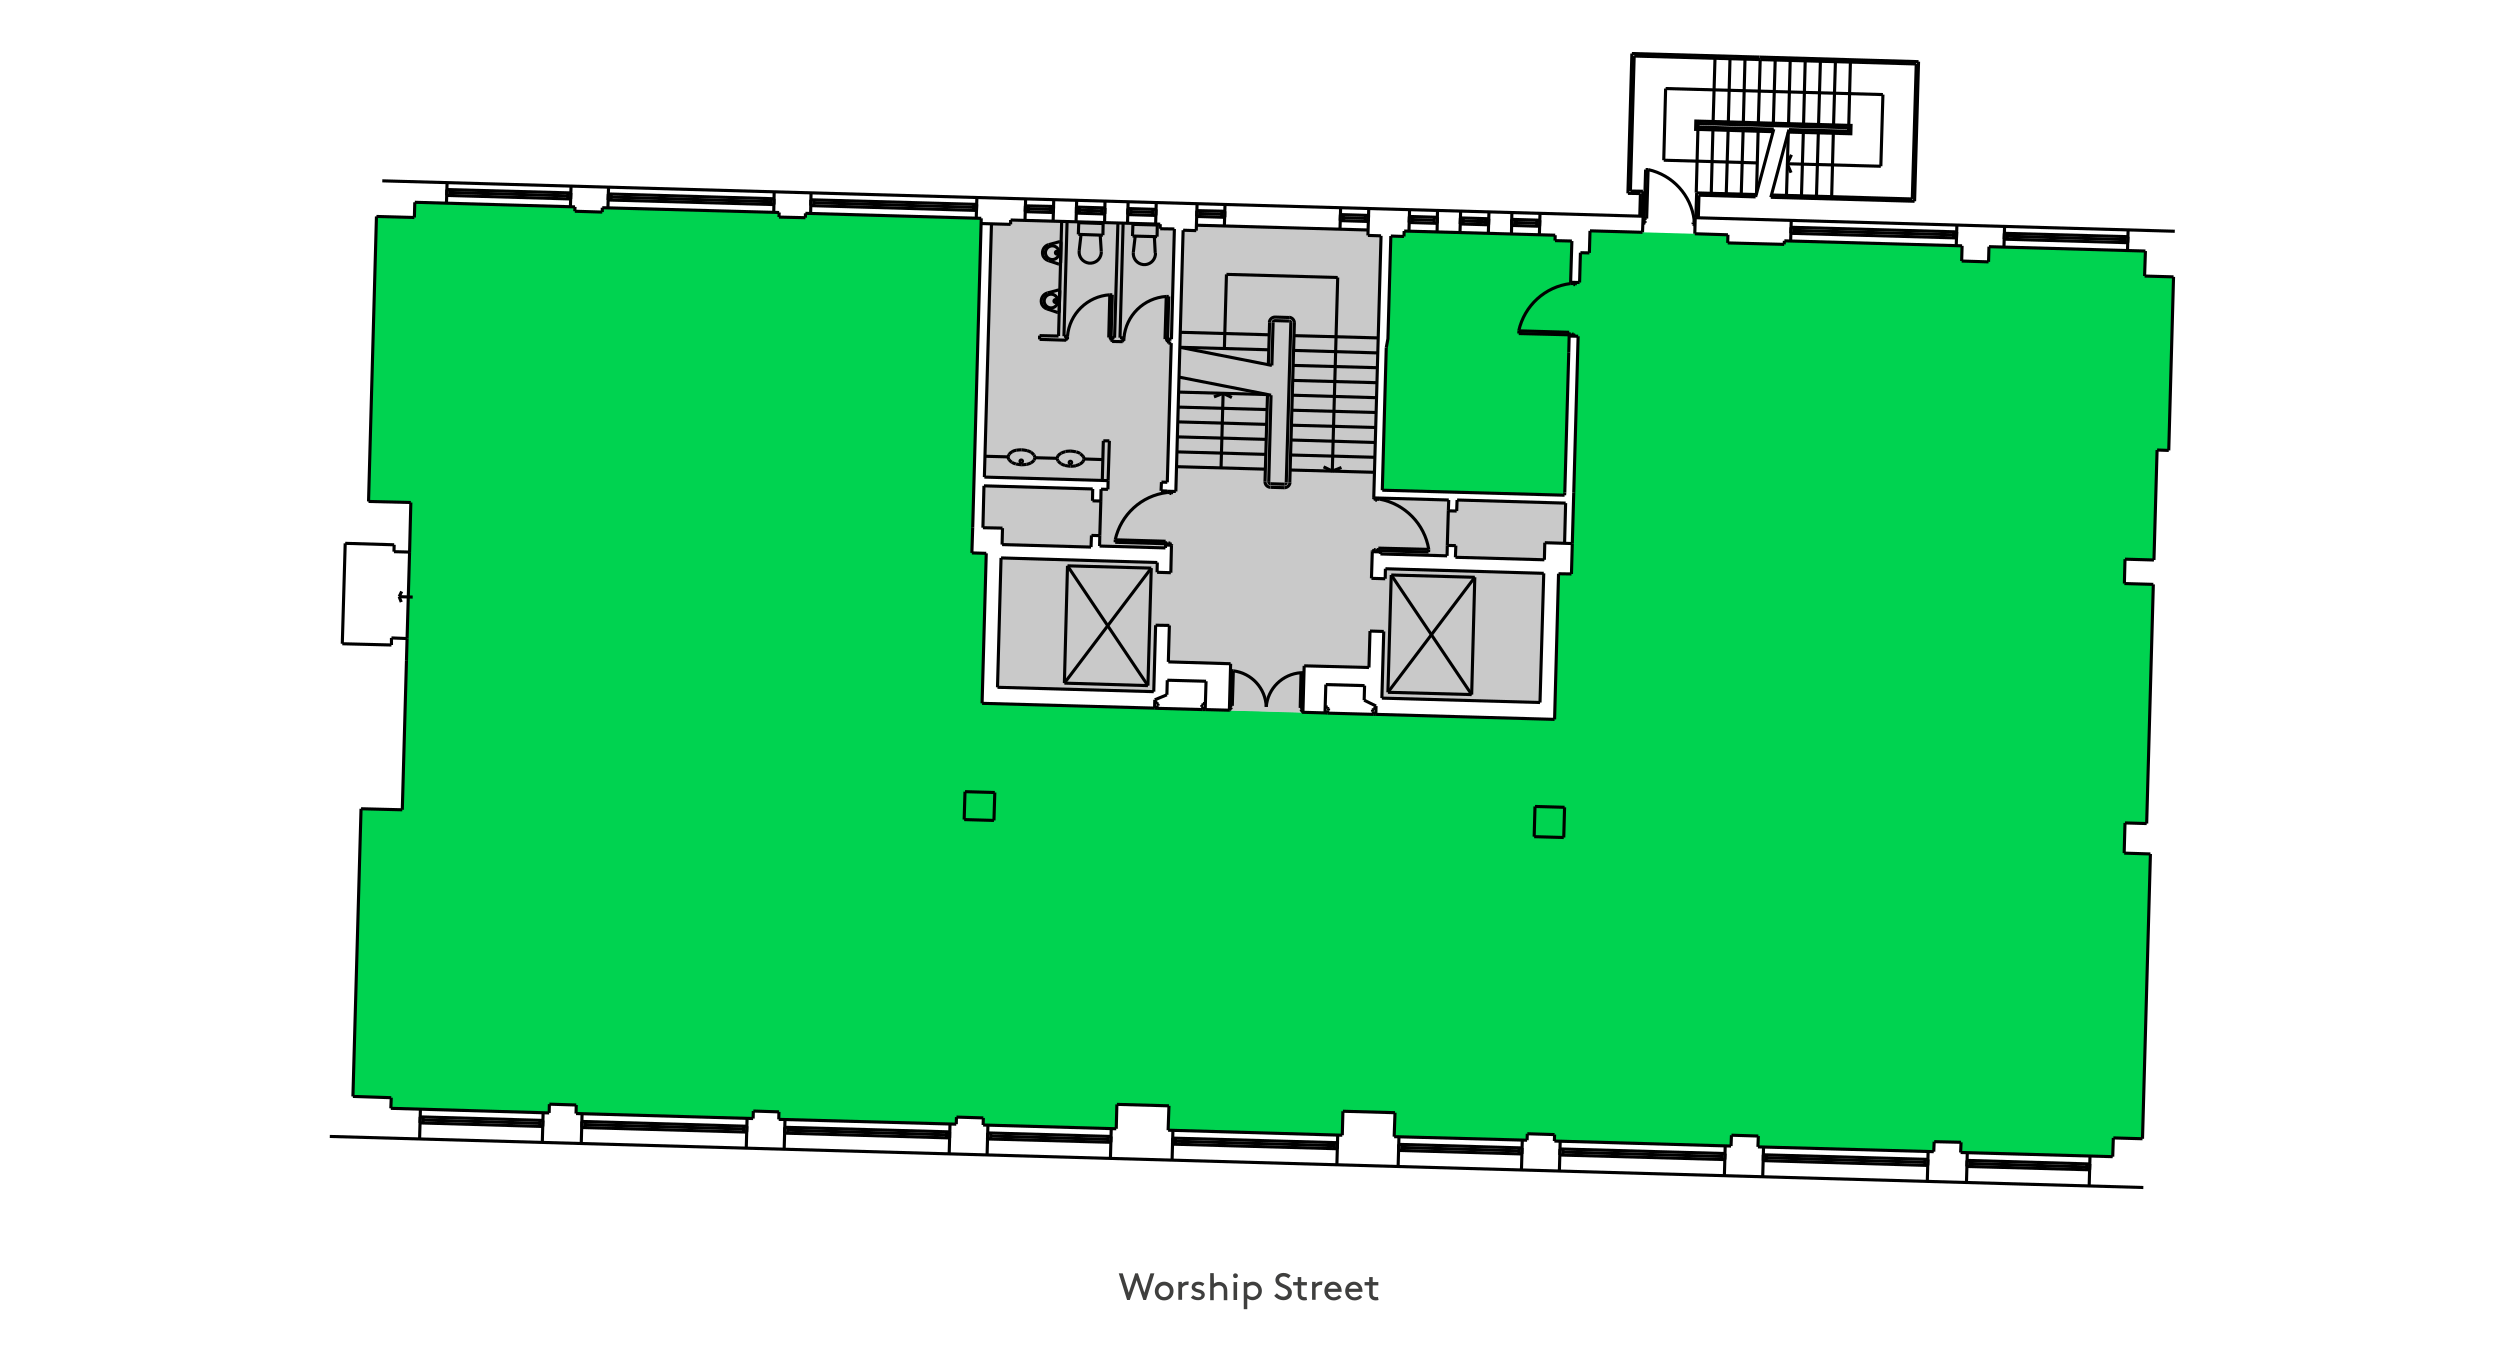 <?xml version="1.0" encoding="utf-8"?>
<!-- Generator: Adobe Illustrator 24.2.1, SVG Export Plug-In . SVG Version: 6.00 Build 0)  -->
<svg version="1.1" id="Layer_1" xmlns:serif="http://www.serif.com/"
	 xmlns="http://www.w3.org/2000/svg" xmlns:xlink="http://www.w3.org/1999/xlink" x="0px" y="0px" viewBox="0 0 1200 650"
	 style="enable-background:new 0 0 1200 650;" xml:space="preserve">
<style type="text/css">
	.st0{fill:#3F3F3E;}
	.st1{fill:#00D350;}
	.st2{fill:#C9C9C9;}
	.st3{fill:none;stroke:#000000;stroke-width:1.5;stroke-miterlimit:10;}
</style>
<g>
	<path class="st0" d="M542.3,624H541l-4-12.8h1.9l2.9,9.3l3.1-9.3h1.3l3.1,9.3l2.9-9.3h1.9l-4,12.8h-1.3l-3.2-9.5L542.3,624z"/>
	<path class="st0" d="M558.8,615.2c2.5,0,4.5,1.9,4.5,4.5s-1.9,4.5-4.5,4.5s-4.5-1.9-4.5-4.5C554.4,617.1,556.3,615.2,558.8,615.2z
		 M558.8,622.6c1.6,0,2.7-1.3,2.7-2.8s-1.1-2.8-2.7-2.8c-1.6,0-2.7,1.3-2.7,2.8S557.2,622.6,558.8,622.6z"/>
	<path class="st0" d="M570.4,616.9c-0.2-0.1-0.4-0.1-0.7-0.1c-0.9,0-1.9,0.6-2.3,1.4v5.7h-1.8v-8.6h1.7v1c0.4-0.6,1.3-1.2,2.6-1.2
		c0.2,0,0.5,0,0.7,0.1L570.4,616.9z"/>
	<path class="st0" d="M572.7,621.7c0.8,0.6,1.7,1,2.5,1s1.5-0.4,1.5-1.1c0-1-1.4-1-2.7-1.5c-1-0.3-2-1-2-2.2c0-1.9,1.6-2.7,3.2-2.7
		c1.3,0,2.2,0.4,2.9,1l-0.9,1.2c-0.5-0.4-1.2-0.7-1.9-0.7c-0.8,0-1.6,0.4-1.6,1.1c0,0.6,0.7,0.8,1.5,1c1.4,0.3,3.1,1,3.1,2.7
		c0,1.6-1.5,2.6-3.2,2.6c-1.4,0-2.5-0.4-3.5-1.2L572.7,621.7z"/>
	<path class="st0" d="M582.7,616.2c0.5-0.4,1.3-0.9,2.5-0.9c1.3,0,2.4,0.6,3.1,1.5c0.5,0.7,0.8,1.6,0.8,3.1v4.2h-1.7v-4.3
		c0-1.1-0.2-1.6-0.5-2c-0.4-0.5-1.1-0.8-1.8-0.8c-1.1,0-2,0.6-2.5,1.2v5.9h-1.7v-13h1.7L582.7,616.2L582.7,616.2z"/>
	<path class="st0" d="M592.1,615.4h1.7v8.6h-1.7V615.4z M593,611.2c0.6,0,1.2,0.5,1.2,1.2c0,0.6-0.5,1.1-1.2,1.1s-1.1-0.5-1.1-1.1
		C591.8,611.7,592.3,611.2,593,611.2z"/>
	<path class="st0" d="M598.7,628.4H597v-13h1.7v0.8c0.8-0.7,1.7-1,2.7-1c0.8,0,1.5,0.2,2.1,0.5c1.3,0.8,2.2,2.2,2.2,3.9
		s-0.9,3.2-2.2,3.9c-0.6,0.3-1.4,0.6-2.2,0.6c-1,0-1.9-0.3-2.6-0.9V628.4z M598.7,621.3c0.6,0.8,1.5,1.2,2.4,1.2
		c1.7,0,2.9-1.3,2.9-2.8s-1.1-2.8-2.8-2.8c-1,0-1.9,0.5-2.5,1.2L598.7,621.3L598.7,621.3z"/>
	<path class="st0" d="M612.9,620.8c0.8,0.9,1.8,1.6,3.1,1.6c1.2,0,2.2-0.8,2.2-1.9c0-2-2.7-2.2-4.4-3.3c-0.9-0.6-1.6-1.5-1.6-2.8
		c0-1.9,1.6-3.4,3.9-3.4c1.6,0,2.8,0.7,3.4,1.3l-1.1,1.3c-0.7-0.6-1.5-0.9-2.3-0.9c-1.1,0-2.1,0.6-2.1,1.7c0,1.6,2.7,2,4.4,3.1
		c0.9,0.6,1.7,1.5,1.7,2.9c0,2.3-1.7,3.7-4,3.7c-1.8,0-3.4-0.8-4.5-2.1L612.9,620.8z"/>
	<path class="st0" d="M627.4,624c-0.3,0.1-0.9,0.2-1.4,0.2c-1.1,0-1.9-0.4-2.4-1s-0.7-1.4-0.7-2.3V617h-2.2v-1.6h2.2V613h1.7v2.4
		h2.7v1.6h-2.7v4c0,0.5,0,0.8,0.3,1.1c0.2,0.3,0.7,0.5,1.2,0.5c0.3,0,0.7,0,1-0.1L627.4,624z"/>
	<path class="st0" d="M634.5,616.9c-0.2-0.1-0.4-0.1-0.7-0.1c-0.9,0-1.9,0.6-2.3,1.4v5.7h-1.7v-8.6h1.7v1c0.4-0.6,1.3-1.2,2.6-1.2
		c0.2,0,0.5,0,0.7,0.1L634.5,616.9z"/>
	<path class="st0" d="M637.4,620.1c0.1,1.4,1.3,2.6,2.8,2.6c1.3,0,2-0.6,2.5-1.2l1.1,1.1c-0.6,0.8-1.9,1.6-3.6,1.6
		c-2.5,0-4.5-1.9-4.5-4.5s1.8-4.5,4.2-4.5s4.1,1.9,4.1,4.5c0,0.1,0,0.2,0,0.4L637.4,620.1L637.4,620.1z M637.5,618.6h4.7
		c-0.3-1.1-1.2-1.9-2.3-1.9S637.8,617.5,637.5,618.6z"/>
	<path class="st0" d="M647.4,620.1c0.1,1.4,1.3,2.6,2.8,2.6c1.3,0,2-0.6,2.5-1.2l1.1,1.1c-0.6,0.8-1.9,1.6-3.6,1.6
		c-2.5,0-4.5-1.9-4.5-4.5s1.8-4.5,4.2-4.5s4.1,1.9,4.1,4.5c0,0.1,0,0.2,0,0.4L647.4,620.1L647.4,620.1z M647.5,618.6h4.7
		c-0.3-1.1-1.2-1.9-2.3-1.9S647.8,617.5,647.5,618.6z"/>
	<path class="st0" d="M661.7,624c-0.3,0.1-0.9,0.2-1.4,0.2c-1.1,0-1.9-0.4-2.4-1s-0.7-1.4-0.7-2.3V617H655v-1.6h2.2V613h1.7v2.4h2.7
		v1.6h-2.7v4c0,0.5,0,0.8,0.3,1.1c0.2,0.3,0.7,0.5,1.2,0.5c0.3,0,0.7,0,1-0.1L661.7,624z"/>
</g>
<g>
	<polygon class="st1" points="471.4,337.6 746.2,345.3 748.1,275.4 754.3,275.5 757.5,161.4 753.2,161.3 751,237.7 663.5,235.3 
		665.4,166.9 666.2,162.6 667.6,113.3 673.9,113.5 674,110.9 746.5,112.9 746.4,115.5 754.5,115.7 753.9,135.5 758.2,135.6 
		758.6,121.3 762.9,121.4 763.2,110.8 829.4,112.7 829.3,116.6 856.4,117.3 856.5,115.6 941.8,118 941.6,125.3 954.5,125.7 
		954.7,118.4 1029.8,120.5 1029.4,132.5 1043.3,132.9 1041,216.2 1035.4,216 1033.9,268.8 1020,268.4 1019.7,280.1 1033.6,280.5 
		1030.4,395.3 1020,395 1019.6,409.5 1032.2,409.9 1028.4,546.6 1014.4,546.2 1014.1,555.2 941.1,553.2 941.3,548.3 928.4,548 
		928.2,552.8 843.8,550.5 844,545.3 831.1,544.9 830.9,550.1 746.1,547.7 746.2,544.6 733.1,544.2 733,547.3 669.2,545.6 
		669.6,534.1 644.6,533.4 644.3,544.9 560.7,542.5 561.1,530.8 536.1,530.1 535.8,541.8 471.9,540 472,536.6 459.1,536.2 459,539.6 
		373.8,537.3 373.9,533.7 361.6,533.3 361.5,536.9 276.5,534.5 276.6,530.4 263.7,530 263.6,534.2 187.6,532 187.8,526.9 
		169.4,526.3 173.3,388.2 193.1,388.7 197.2,241.2 176.9,240.7 180.7,103.9 198.9,104.4 199.1,97.1 276,99.3 275.9,101.4 
		289.1,101.8 289.1,99.7 374,102 373.9,104.2 386.6,104.5 386.6,102.4 471,104.8 466.5,265.4 473.4,265.6 	"/>
	<path class="st2" d="M563.7,109.9l-6.9-0.2l0.1-2.2l-71.8-2l-0.1,2.2l-9.2-0.3L472.5,229l59.5,1.7l-0.1,4.2l-3.3-0.1l-0.2,5.8
		l-4-0.1l0.2-5.8l-52.2-1.5l-0.6,20.1l9.4,0.3l-0.2,7.9l42.7,1.2l0.2-5.6l4,0.1l-0.1,5l31.7,0.9v-1.4l2.9,0.1L562,275l-6.6-0.2
		l0.1-4.7l-75-2.1l-1.7,62.1l75,2.1l0.9-32l6.6,0.2l-0.5,17.5l30,0.8l-0.6,22.4l35.3,1l0.6-22.3l31.1,0.9l0.5-17.5l6.6,0.2l-0.9,32
		l75.9,2.1l1.7-62.1l-76-2.4l-0.1,4.7l-6.6-0.2l0.4-12.8l4,0.1v1l32,0.9l0.1-5l4,0.1l-0.2,5.6l42.7,1.2l0.2-8.2l9.5,0.3l0.5-19.4
		l-52.1-1.5l-0.1,5.3l-4-0.1l0.1-5.2l-36-1l3.5-125.8l-6.3-0.2c0,0,1-2.6,0.1-2.6s-82.4-2.3-82.4-2.3l-0.1,2.6l-6.3-0.2l-3.5,125.4
		l-7-0.3l0.1-4.2l2.9,0.1L563.7,109.9z"/>
	<g id="LINE_1469_">
		<line class="st3" x1="176.9" y1="240.7" x2="180.7" y2="103.9"/>
	</g>
	<g id="LINE_1468_">
		<line class="st3" x1="374" y1="102" x2="289.1" y2="99.7"/>
	</g>
	<g id="LINE_1467_">
		<line class="st3" x1="361.5" y1="536.9" x2="276.5" y2="534.5"/>
	</g>
	<g id="LINE_1466_">
		<line class="st3" x1="472.5" y1="229" x2="475.9" y2="107.5"/>
	</g>
	<g id="LINE_1465_">
		<line class="st3" x1="560.3" y1="231.5" x2="562.2" y2="164.7"/>
	</g>
	<g id="LINE_1464_">
		<line class="st3" x1="663.5" y1="235.3" x2="665.4" y2="166.9"/>
	</g>
	<g id="LINE_1463_">
		<line class="st3" x1="659.4" y1="239" x2="662.9" y2="113.2"/>
	</g>
	<g id="LINE_1462_">
		<line class="st3" x1="564.4" y1="235.9" x2="567.9" y2="110.5"/>
	</g>
	<g id="LINE_1461_">
		<line class="st3" x1="753" y1="169.3" x2="751.1" y2="236.4"/>
	</g>
	<g id="LINE_1460_">
		<line class="st3" x1="755.4" y1="236.5" x2="757.5" y2="161.4"/>
	</g>
	<g id="LINE_1459_">
		<line class="st3" x1="466.9" y1="253.1" x2="471" y2="104.8"/>
	</g>
	<g id="LINE_1458_">
		<line class="st3" x1="1043.3" y1="132.9" x2="1041" y2="216.2"/>
	</g>
	<g id="LINE_1457_">
		<line class="st3" x1="674" y1="110.9" x2="746.5" y2="112.9"/>
	</g>
	<g id="LINE_1456_">
		<line class="st3" x1="856.5" y1="115.6" x2="941.8" y2="118"/>
	</g>
	<g id="LINE_1455_">
		<line class="st3" x1="954.7" y1="118.4" x2="1029.8" y2="120.5"/>
	</g>
	<g id="LINE_1454_">
		<line class="st3" x1="1021.2" y1="120.2" x2="1021.5" y2="110.3"/>
	</g>
	<g id="LINE_1453_">
		<line class="st3" x1="961.9" y1="118.6" x2="962.2" y2="108.7"/>
	</g>
	<g id="LINE_1452_">
		<line class="st3" x1="939" y1="117.9" x2="939.3" y2="108"/>
	</g>
	<g id="LINE_1451_">
		<line class="st3" x1="954.5" y1="125.7" x2="954.7" y2="118.4"/>
	</g>
	<g id="LINE_1450_">
		<line class="st3" x1="941.6" y1="125.3" x2="954.5" y2="125.7"/>
	</g>
	<g id="LINE_1449_">
		<line class="st3" x1="941.6" y1="125.3" x2="941.8" y2="118"/>
	</g>
	<g id="LINE_1448_">
		<line class="st3" x1="763.2" y1="110.8" x2="788.4" y2="111.5"/>
	</g>
	<g id="LINE_1447_">
		<line class="st3" x1="813.5" y1="112.2" x2="829.4" y2="112.7"/>
	</g>
	<g id="LINE_1446_">
		<line class="st3" x1="829.3" y1="116.6" x2="856.4" y2="117.3"/>
	</g>
	<g id="LINE_1445_">
		<line class="st3" x1="859.5" y1="115.7" x2="859.8" y2="105.8"/>
	</g>
	<g id="LINE_1444_">
		<line class="st3" x1="856.4" y1="117.3" x2="856.5" y2="115.6"/>
	</g>
	<g id="LINE_1443_">
		<line class="st3" x1="829.3" y1="116.6" x2="829.4" y2="112.7"/>
	</g>
	<g id="LINE_1442_">
		<line class="st3" x1="813.5" y1="112.2" x2="813.7" y2="104.5"/>
	</g>
	<g id="LINE_1441_">
		<line class="st3" x1="788.4" y1="111.5" x2="788.7" y2="103.8"/>
	</g>
	<g id="LINE_1440_">
		<line class="st3" x1="746.4" y1="115.5" x2="754.5" y2="115.7"/>
	</g>
	<g id="LINE_1439_">
		<line class="st3" x1="758.6" y1="121.3" x2="762.9" y2="121.4"/>
	</g>
	<g id="LINE_1438_">
		<line class="st3" x1="758.2" y1="135.6" x2="758.6" y2="121.3"/>
	</g>
	<g id="LINE_1437_">
		<line class="st3" x1="753.9" y1="135.5" x2="758.2" y2="135.6"/>
	</g>
	<g id="LINE_1436_">
		<line class="st3" x1="754.5" y1="115.7" x2="753.9" y2="135.5"/>
	</g>
	<g id="LINE_1435_">
		<line class="st3" x1="762.9" y1="121.4" x2="763.2" y2="110.8"/>
	</g>
	<g id="LINE_1434_">
		<line class="st3" x1="739.2" y1="102.4" x2="738.9" y2="112.7"/>
	</g>
	<g id="LINE_1433_">
		<line class="st3" x1="746.5" y1="112.9" x2="746.4" y2="115.5"/>
	</g>
	<g id="LINE_1432_">
		<line class="st3" x1="714.7" y1="101.7" x2="714.4" y2="112"/>
	</g>
	<g id="LINE_1431_">
		<line class="st3" x1="725.7" y1="102" x2="725.5" y2="112.3"/>
	</g>
	<g id="LINE_1430_">
		<line class="st3" x1="690" y1="101" x2="689.8" y2="111.3"/>
	</g>
	<g id="LINE_1429_">
		<line class="st3" x1="701.1" y1="101.3" x2="700.8" y2="111.6"/>
	</g>
	<g id="LINE_1428_">
		<line class="st3" x1="753.2" y1="161.3" x2="753" y2="169.3"/>
	</g>
	<g id="LINE_1427_">
		<line class="st3" x1="753.2" y1="161.3" x2="757.5" y2="161.4"/>
	</g>
	<g id="LINE_1426_">
		<line class="st3" x1="499" y1="162.9" x2="511.8" y2="163.3"/>
	</g>
	<g id="LINE_1425_">
		<line class="st3" x1="499" y1="161.1" x2="508.1" y2="161.3"/>
	</g>
	<g id="LINE_1424_">
		<line class="st3" x1="485.1" y1="105.6" x2="556.9" y2="107.6"/>
	</g>
	<g id="LINE_1423_">
		<line class="st3" x1="574.3" y1="108.1" x2="656.7" y2="110.4"/>
	</g>
	<g id="LINE_1422_">
		<polyline class="st3" points="667.6,113.3 666.2,162.6 665.4,166.9 		"/>
	</g>
	<g id="LINE_1421_">
		<line class="st3" x1="676.6" y1="100.6" x2="676.3" y2="111"/>
	</g>
	<g id="LINE_1420_">
		<line class="st3" x1="674" y1="110.9" x2="673.9" y2="113.5"/>
	</g>
	<g id="LINE_1419_">
		<line class="st3" x1="667.6" y1="113.3" x2="673.9" y2="113.5"/>
	</g>
	<g id="LINE_1418_">
		<line class="st3" x1="643.5" y1="99.7" x2="643.2" y2="110"/>
	</g>
	<g id="LINE_1417_">
		<line class="st3" x1="657" y1="100.1" x2="656.6" y2="113"/>
	</g>
	<g id="LINE_1416_">
		<line class="st3" x1="662.9" y1="113.2" x2="656.6" y2="113"/>
	</g>
	<g id="LINE_1415_">
		<line class="st3" x1="562.3" y1="162.8" x2="563.7" y2="109.9"/>
	</g>
	<g id="LINE_1414_">
		<line class="st3" x1="510.7" y1="161.4" x2="512.2" y2="106.3"/>
	</g>
	<g id="LINE_1413_">
		<line class="st3" x1="535" y1="162.1" x2="536.6" y2="107"/>
	</g>
	<g id="LINE_1412_">
		<line class="st3" x1="537.6" y1="162.1" x2="539.1" y2="107.1"/>
	</g>
	<g id="LINE_1411_">
		<line class="st3" x1="508.1" y1="161.3" x2="509.6" y2="106.3"/>
	</g>
	<g id="LINE_1410_">
		<line class="st3" x1="567.9" y1="110.5" x2="574.2" y2="110.7"/>
	</g>
	<g id="LINE_1409_">
		<line class="st3" x1="574.6" y1="97.8" x2="574.2" y2="110.7"/>
	</g>
	<g id="LINE_1408_">
		<line class="st3" x1="588" y1="98.2" x2="587.7" y2="108.5"/>
	</g>
	<g id="LINE_1407_">
		<line class="st3" x1="555" y1="97.2" x2="554.7" y2="107.5"/>
	</g>
	<g id="LINE_1406_">
		<line class="st3" x1="556.9" y1="109.8" x2="556.9" y2="107.6"/>
	</g>
	<g id="LINE_1405_">
		<line class="st3" x1="563.7" y1="109.9" x2="556.9" y2="109.8"/>
	</g>
	<g id="LINE_1404_">
		<line class="st3" x1="530.4" y1="96.5" x2="530.2" y2="106.9"/>
	</g>
	<g id="LINE_1403_">
		<line class="st3" x1="541.5" y1="96.8" x2="541.2" y2="107.2"/>
	</g>
	<g id="LINE_1402_">
		<line class="st3" x1="516.8" y1="96.2" x2="516.5" y2="106.5"/>
	</g>
	<g id="LINE_1401_">
		<line class="st3" x1="560.9" y1="162.8" x2="562.3" y2="162.8"/>
	</g>
	<g id="LINE_1400_">
		<line class="st3" x1="560.8" y1="164.7" x2="562.2" y2="164.7"/>
	</g>
	<g id="LINE_1399_">
		<line class="st3" x1="560.9" y1="162.8" x2="560.8" y2="164.7"/>
	</g>
	<g id="LINE_1398_">
		<line class="st3" x1="533.8" y1="162" x2="535" y2="162.1"/>
	</g>
	<g id="LINE_1397_">
		<line class="st3" x1="533.8" y1="163.9" x2="538.9" y2="164"/>
	</g>
	<g id="LINE_1396_">
		<line class="st3" x1="533.8" y1="162" x2="533.8" y2="163.9"/>
	</g>
	<g id="LINE_1395_">
		<line class="st3" x1="539" y1="162.2" x2="538.9" y2="164"/>
	</g>
	<g id="LINE_1394_">
		<line class="st3" x1="537.6" y1="162.1" x2="539" y2="162.2"/>
	</g>
	<g id="LINE_1393_">
		<line class="st3" x1="511.9" y1="161.4" x2="511.8" y2="163.3"/>
	</g>
	<g id="LINE_1392_">
		<line class="st3" x1="510.7" y1="161.4" x2="511.9" y2="161.4"/>
	</g>
	<g id="LINE_1391_">
		<line class="st3" x1="471" y1="104.8" x2="386.6" y2="102.4"/>
	</g>
	<g id="LINE_1390_">
		<line class="st3" x1="471" y1="107.3" x2="485.1" y2="107.7"/>
	</g>
	<g id="LINE_1389_">
		<line class="st3" x1="492.3" y1="95.5" x2="492" y2="105.8"/>
	</g>
	<g id="LINE_1388_">
		<line class="st3" x1="505.8" y1="95.8" x2="505.5" y2="106.2"/>
	</g>
	<g id="LINE_1387_">
		<line class="st3" x1="485.1" y1="107.7" x2="485.1" y2="105.6"/>
	</g>
	<g id="LINE_1386_">
		<line class="st3" x1="468.6" y1="104.7" x2="468.9" y2="94.8"/>
	</g>
	<g id="LINE_1385_">
		<line class="st3" x1="499" y1="162.9" x2="499" y2="161.1"/>
	</g>
	<g id="LINE_1384_">
		<line class="st3" x1="371.4" y1="102" x2="371.6" y2="92.1"/>
	</g>
	<g id="LINE_1383_">
		<line class="st3" x1="389.1" y1="102.5" x2="389.3" y2="92.6"/>
	</g>
	<g id="LINE_1382_">
		<line class="st3" x1="386.6" y1="104.5" x2="373.9" y2="104.2"/>
	</g>
	<g id="LINE_1381_">
		<line class="st3" x1="373.9" y1="104.2" x2="374" y2="102"/>
	</g>
	<g id="LINE_1380_">
		<line class="st3" x1="386.6" y1="104.5" x2="386.6" y2="102.4"/>
	</g>
	<g id="LINE_1379_">
		<line class="st3" x1="663.3" y1="335.1" x2="739.2" y2="337.2"/>
	</g>
	<g id="LINE_1378_">
		<line class="st3" x1="660.4" y1="342.9" x2="746.2" y2="345.3"/>
	</g>
	<g id="LINE_1377_">
		<line class="st3" x1="665" y1="273" x2="741" y2="275.2"/>
	</g>
	<g id="LINE_1376_">
		<line class="st3" x1="662.6" y1="265.9" x2="694.6" y2="266.8"/>
	</g>
	<g id="LINE_1375_">
		<line class="st3" x1="733" y1="547.3" x2="669.2" y2="545.6"/>
	</g>
	<g id="LINE_1374_">
		<line class="st3" x1="739.2" y1="337.2" x2="741" y2="275.2"/>
	</g>
	<g id="LINE_1373_">
		<line class="st3" x1="746.2" y1="345.3" x2="748.1" y2="275.4"/>
	</g>
	<g id="LINE_1372_">
		<line class="st3" x1="698.6" y1="267.5" x2="741.3" y2="268.7"/>
	</g>
	<g id="LINE_1371_">
		<line class="st3" x1="699.4" y1="240" x2="751.5" y2="241.5"/>
	</g>
	<g id="LINE_1370_">
		<line class="st3" x1="663.5" y1="235.3" x2="751" y2="237.7"/>
	</g>
	<g id="LINE_1369_">
		<line class="st3" x1="751" y1="260.8" x2="751.5" y2="241.5"/>
	</g>
	<g id="LINE_1368_">
		<line class="st3" x1="754.7" y1="260.9" x2="755.4" y2="236.5"/>
	</g>
	<g id="LINE_1367_">
		<line class="st3" x1="751.1" y1="236.4" x2="751" y2="237.7"/>
	</g>
	<g id="LINE_1366_">
		<line class="st3" x1="741.5" y1="260.5" x2="754.7" y2="260.9"/>
	</g>
	<g id="LINE_1365_">
		<line class="st3" x1="754.7" y1="260.9" x2="754.3" y2="275.5"/>
	</g>
	<g id="LINE_1364_">
		<line class="st3" x1="741.5" y1="260.5" x2="741.3" y2="268.7"/>
	</g>
	<g id="LINE_1363_">
		<line class="st3" x1="699.2" y1="245.3" x2="699.4" y2="240"/>
	</g>
	<g id="LINE_1362_">
		<line class="st3" x1="695.2" y1="245.2" x2="695.4" y2="240"/>
	</g>
	<g id="LINE_1361_">
		<line class="st3" x1="659.4" y1="239" x2="695.4" y2="240"/>
	</g>
	<g id="LINE_1360_">
		<line class="st3" x1="698.6" y1="267.5" x2="698.8" y2="261.9"/>
	</g>
	<g id="LINE_1359_">
		<line class="st3" x1="694.6" y1="266.8" x2="694.7" y2="261.8"/>
	</g>
	<g id="LINE_1358_">
		<line class="st3" x1="694.7" y1="261.8" x2="698.8" y2="261.9"/>
	</g>
	<g id="LINE_1357_">
		<line class="st3" x1="695.2" y1="245.2" x2="699.2" y2="245.3"/>
	</g>
	<g id="LINE_1356_">
		<line class="st3" x1="736.4" y1="401.6" x2="736.8" y2="387.1"/>
	</g>
	<g id="LINE_1355_">
		<line class="st3" x1="751" y1="387.5" x2="750.6" y2="402"/>
	</g>
	<g id="LINE_1354_">
		<line class="st3" x1="928.2" y1="552.8" x2="843.8" y2="550.5"/>
	</g>
	<g id="LINE_1353_">
		<line class="st3" x1="1014.1" y1="555.2" x2="941.1" y2="553.2"/>
	</g>
	<g id="LINE_1352_">
		<line class="st3" x1="1003.2" y1="554.9" x2="1002.8" y2="569.3"/>
	</g>
	<g id="LINE_1351_">
		<line class="st3" x1="925.5" y1="552.8" x2="925.1" y2="567.1"/>
	</g>
	<g id="LINE_1350_">
		<line class="st3" x1="944.3" y1="553.3" x2="943.9" y2="567.6"/>
	</g>
	<g id="LINE_1349_">
		<line class="st3" x1="928.4" y1="548" x2="928.2" y2="552.8"/>
	</g>
	<g id="LINE_1348_">
		<line class="st3" x1="941.3" y1="548.3" x2="928.4" y2="548"/>
	</g>
	<g id="LINE_1347_">
		<line class="st3" x1="941.3" y1="548.3" x2="941.1" y2="553.2"/>
	</g>
	<g id="LINE_1346_">
		<line class="st3" x1="830.9" y1="550.1" x2="746.1" y2="547.7"/>
	</g>
	<g id="LINE_1345_">
		<line class="st3" x1="844" y1="545.3" x2="831.1" y2="544.9"/>
	</g>
	<g id="LINE_1344_">
		<line class="st3" x1="846.5" y1="550.5" x2="846.1" y2="564.9"/>
	</g>
	<g id="LINE_1343_">
		<line class="st3" x1="844" y1="545.3" x2="843.8" y2="550.5"/>
	</g>
	<g id="LINE_1342_">
		<line class="st3" x1="828.1" y1="550" x2="827.7" y2="564.4"/>
	</g>
	<g id="LINE_1341_">
		<line class="st3" x1="831.1" y1="544.9" x2="830.9" y2="550.1"/>
	</g>
	<g id="LINE_1340_">
		<line class="st3" x1="746.2" y1="544.6" x2="733.1" y2="544.2"/>
	</g>
	<g id="LINE_1339_">
		<line class="st3" x1="748.9" y1="547.8" x2="748.5" y2="562.1"/>
	</g>
	<g id="LINE_1338_">
		<line class="st3" x1="746.2" y1="544.6" x2="746.1" y2="547.7"/>
	</g>
	<g id="LINE_1337_">
		<line class="st3" x1="730.3" y1="561.6" x2="730.7" y2="547.3"/>
	</g>
	<g id="LINE_1336_">
		<line class="st3" x1="733.1" y1="544.2" x2="733" y2="547.3"/>
	</g>
	<g id="LINE_1335_">
		<line class="st3" x1="478.8" y1="329.9" x2="553.8" y2="332"/>
	</g>
	<g id="LINE_1334_">
		<line class="st3" x1="480.5" y1="267.8" x2="555.5" y2="270"/>
	</g>
	<g id="LINE_1333_">
		<line class="st3" x1="481" y1="261.4" x2="523.7" y2="262.6"/>
	</g>
	<g id="LINE_1332_">
		<line class="st3" x1="472.5" y1="229" x2="531.9" y2="230.7"/>
	</g>
	<g id="LINE_1331_">
		<line class="st3" x1="472.3" y1="233.2" x2="524.5" y2="234.7"/>
	</g>
	<g id="LINE_1330_">
		<line class="st3" x1="471.4" y1="337.6" x2="554.2" y2="339.9"/>
	</g>
	<g id="LINE_1329_">
		<line class="st3" x1="560.8" y1="317.7" x2="590.7" y2="318.6"/>
	</g>
	<g id="LINE_1328_">
		<line class="st3" x1="578.5" y1="340.6" x2="590.1" y2="340.9"/>
	</g>
	<g id="LINE_1327_">
		<line class="st3" x1="658.3" y1="277.6" x2="664.9" y2="277.8"/>
	</g>
	<g id="LINE_1326_">
		<line class="st3" x1="658.7" y1="264.8" x2="662.7" y2="264.9"/>
	</g>
	<g id="LINE_1325_">
		<line class="st3" x1="662.6" y1="265.9" x2="662.7" y2="264.9"/>
	</g>
	<g id="LINE_1324_">
		<line class="st3" x1="664.9" y1="277.8" x2="665" y2="273"/>
	</g>
	<g id="LINE_1323_">
		<line class="st3" x1="658.3" y1="277.6" x2="658.7" y2="264.8"/>
	</g>
	<g id="LINE_1322_">
		<line class="st3" x1="625.4" y1="341.9" x2="636" y2="342.2"/>
	</g>
	<g id="LINE_1321_">
		<line class="st3" x1="626" y1="319.6" x2="657.1" y2="320.4"/>
	</g>
	<g id="LINE_1320_">
		<line class="st3" x1="664.2" y1="303.1" x2="663.3" y2="335.1"/>
	</g>
	<g id="LINE_1319_">
		<line class="st3" x1="657.1" y1="320.4" x2="657.6" y2="302.9"/>
	</g>
	<g id="LINE_1318_">
		<line class="st3" x1="657.6" y1="302.9" x2="664.2" y2="303.1"/>
	</g>
	<g id="LINE_1317_">
		<line class="st3" x1="660.5" y1="338.9" x2="654.8" y2="336.1"/>
	</g>
	<g id="LINE_1316_">
		<line class="st3" x1="660.4" y1="342.9" x2="660.5" y2="338.9"/>
	</g>
	<g id="LINE_1315_">
		<line class="st3" x1="654.8" y1="336.1" x2="655" y2="329.1"/>
	</g>
	<g id="LINE_1314_">
		<line class="st3" x1="636" y1="342.2" x2="636.4" y2="328.6"/>
	</g>
	<g id="LINE_1313_">
		<line class="st3" x1="636.4" y1="328.6" x2="655" y2="329.1"/>
	</g>
	<g id="LINE_1312_">
		<line class="st3" x1="625.4" y1="341.9" x2="626" y2="319.6"/>
	</g>
	<g id="LINE_1311_">
		<line class="st3" x1="590.1" y1="340.9" x2="590.7" y2="318.6"/>
	</g>
	<g id="LINE_1310_">
		<line class="st3" x1="527.8" y1="262.1" x2="559.4" y2="263"/>
	</g>
	<g id="LINE_1309_">
		<line class="st3" x1="557.3" y1="235.6" x2="560.2" y2="235.7"/>
	</g>
	<g id="LINE_1308_">
		<line class="st3" x1="557.5" y1="231.4" x2="560.3" y2="231.5"/>
	</g>
	<g id="LINE_1307_">
		<line class="st3" x1="557.3" y1="235.6" x2="557.5" y2="231.4"/>
	</g>
	<g id="LINE_1306_">
		<line class="st3" x1="560.2" y1="235.8" x2="560.2" y2="235.7"/>
	</g>
	<g id="LINE_1305_">
		<line class="st3" x1="560.2" y1="235.8" x2="564.4" y2="235.9"/>
	</g>
	<g id="LINE_1304_">
		<line class="st3" x1="555.4" y1="274.7" x2="562" y2="274.9"/>
	</g>
	<g id="LINE_1303_">
		<line class="st3" x1="562.3" y1="261.7" x2="559.5" y2="261.6"/>
	</g>
	<g id="LINE_1302_">
		<line class="st3" x1="559.4" y1="263" x2="559.5" y2="261.6"/>
	</g>
	<g id="LINE_1301_">
		<line class="st3" x1="555.4" y1="274.7" x2="555.5" y2="270"/>
	</g>
	<g id="LINE_1300_">
		<line class="st3" x1="562" y1="274.9" x2="562.3" y2="261.7"/>
	</g>
	<g id="LINE_1299_">
		<line class="st3" x1="524.4" y1="240.4" x2="524.5" y2="234.7"/>
	</g>
	<g id="LINE_1298_">
		<line class="st3" x1="528.4" y1="240.5" x2="528.5" y2="234.8"/>
	</g>
	<g id="LINE_1297_">
		<line class="st3" x1="529.6" y1="211.6" x2="532.5" y2="211.6"/>
	</g>
	<g id="LINE_1296_">
		<line class="st3" x1="531.9" y1="230.7" x2="532.5" y2="211.6"/>
	</g>
	<g id="LINE_1295_">
		<line class="st3" x1="529.1" y1="230.6" x2="529.6" y2="211.6"/>
	</g>
	<g id="LINE_1294_">
		<line class="st3" x1="531.8" y1="234.9" x2="531.9" y2="230.7"/>
	</g>
	<g id="LINE_1293_">
		<line class="st3" x1="528.5" y1="234.8" x2="531.8" y2="234.9"/>
	</g>
	<g id="LINE_1292_">
		<line class="st3" x1="528.4" y1="240.5" x2="524.4" y2="240.4"/>
	</g>
	<g id="LINE_1291_">
		<line class="st3" x1="527.9" y1="257.1" x2="523.9" y2="257"/>
	</g>
	<g id="LINE_1290_">
		<line class="st3" x1="527.8" y1="262.1" x2="527.9" y2="257.1"/>
	</g>
	<g id="LINE_1289_">
		<line class="st3" x1="523.7" y1="262.6" x2="523.9" y2="257"/>
	</g>
	<g id="LINE_1288_">
		<line class="st3" x1="553.8" y1="332" x2="554.7" y2="300.1"/>
	</g>
	<g id="LINE_1287_">
		<line class="st3" x1="560.8" y1="317.7" x2="561.3" y2="300.2"/>
	</g>
	<g id="LINE_1286_">
		<line class="st3" x1="554.7" y1="300.1" x2="561.3" y2="300.2"/>
	</g>
	<g id="LINE_1285_">
		<line class="st3" x1="578.9" y1="327" x2="560.3" y2="326.5"/>
	</g>
	<g id="LINE_1284_">
		<line class="st3" x1="578.5" y1="340.6" x2="578.9" y2="327"/>
	</g>
	<g id="LINE_1283_">
		<line class="st3" x1="560.1" y1="333.5" x2="560.3" y2="326.5"/>
	</g>
	<g id="LINE_1282_">
		<line class="st3" x1="554.2" y1="339.9" x2="554.3" y2="335.9"/>
	</g>
	<g id="LINE_1281_">
		<line class="st3" x1="554.3" y1="335.9" x2="560.1" y2="333.5"/>
	</g>
	<g id="LINE_1280_">
		<line class="st3" x1="478.8" y1="329.9" x2="480.5" y2="267.8"/>
	</g>
	<g id="LINE_1279_">
		<line class="st3" x1="471.4" y1="337.6" x2="473.4" y2="265.6"/>
	</g>
	<g id="LINE_1278_">
		<line class="st3" x1="471.8" y1="253.3" x2="472.3" y2="233.2"/>
	</g>
	<g id="LINE_1277_">
		<line class="st3" x1="481.2" y1="253.5" x2="471.8" y2="253.3"/>
	</g>
	<g id="LINE_1276_">
		<line class="st3" x1="481.2" y1="253.5" x2="481" y2="261.4"/>
	</g>
	<g id="LINE_1275_">
		<line class="st3" x1="466.9" y1="253.1" x2="466.5" y2="265.4"/>
	</g>
	<g id="LINE_1274_">
		<line class="st3" x1="463.2" y1="380" x2="462.8" y2="393.4"/>
	</g>
	<g id="LINE_1273_">
		<line class="st3" x1="477.5" y1="380.4" x2="477.1" y2="393.8"/>
	</g>
	<g id="LINE_1272_">
		<line class="st3" x1="477.5" y1="380.4" x2="463.2" y2="380"/>
	</g>
	<g id="LINE_1271_">
		<line class="st3" x1="477.1" y1="393.8" x2="462.8" y2="393.4"/>
	</g>
	<g id="LINE_1270_">
		<line class="st3" x1="535.8" y1="541.8" x2="471.9" y2="540"/>
	</g>
	<g id="LINE_1269_">
		<line class="st3" x1="644.3" y1="544.9" x2="560.7" y2="542.5"/>
	</g>
	<g id="LINE_1268_">
		<line class="st3" x1="669.6" y1="534.1" x2="644.6" y2="533.4"/>
	</g>
	<g id="LINE_1267_">
		<line class="st3" x1="671.1" y1="560" x2="671.5" y2="545.6"/>
	</g>
	<g id="LINE_1266_">
		<line class="st3" x1="669.2" y1="545.6" x2="669.6" y2="534.1"/>
	</g>
	<g id="LINE_1265_">
		<line class="st3" x1="641.7" y1="559.1" x2="642.1" y2="544.8"/>
	</g>
	<g id="LINE_1264_">
		<line class="st3" x1="644.3" y1="544.9" x2="644.6" y2="533.4"/>
	</g>
	<g id="LINE_1263_">
		<line class="st3" x1="561.1" y1="530.8" x2="536.1" y2="530.1"/>
	</g>
	<g id="LINE_1262_">
		<line class="st3" x1="562.6" y1="556.9" x2="563" y2="542.6"/>
	</g>
	<g id="LINE_1261_">
		<line class="st3" x1="560.7" y1="542.5" x2="561.1" y2="530.8"/>
	</g>
	<g id="LINE_1260_">
		<line class="st3" x1="533" y1="556.1" x2="533.4" y2="541.7"/>
	</g>
	<g id="LINE_1259_">
		<line class="st3" x1="535.8" y1="541.8" x2="536.1" y2="530.1"/>
	</g>
	<g id="LINE_1258_">
		<line class="st3" x1="459" y1="539.6" x2="373.8" y2="537.3"/>
	</g>
	<g id="LINE_1257_">
		<line class="st3" x1="472" y1="536.6" x2="459.1" y2="536.2"/>
	</g>
	<g id="LINE_1256_">
		<line class="st3" x1="473.8" y1="554.4" x2="474.2" y2="540.1"/>
	</g>
	<g id="LINE_1255_">
		<line class="st3" x1="471.9" y1="540" x2="472" y2="536.6"/>
	</g>
	<g id="LINE_1254_">
		<line class="st3" x1="455.6" y1="553.9" x2="456" y2="539.6"/>
	</g>
	<g id="LINE_1253_">
		<line class="st3" x1="459" y1="539.6" x2="459.1" y2="536.2"/>
	</g>
	<g id="LINE_1252_">
		<line class="st3" x1="358.2" y1="551.2" x2="358.6" y2="536.8"/>
	</g>
	<g id="LINE_1251_">
		<line class="st3" x1="376.4" y1="551.7" x2="376.8" y2="537.3"/>
	</g>
	<g id="LINE_1250_">
		<line class="st3" x1="361.5" y1="536.9" x2="361.6" y2="533.3"/>
	</g>
	<g id="LINE_1249_">
		<line class="st3" x1="373.8" y1="537.3" x2="373.9" y2="533.7"/>
	</g>
	<g id="LINE_1248_">
		<line class="st3" x1="373.9" y1="533.7" x2="361.6" y2="533.3"/>
	</g>
	<g id="LINE_1247_">
		<line class="st3" x1="276" y1="99.3" x2="199.1" y2="97.1"/>
	</g>
	<g id="LINE_1246_">
		<line class="st3" x1="289.1" y1="101.8" x2="275.9" y2="101.4"/>
	</g>
	<g id="LINE_1245_">
		<line class="st3" x1="291.8" y1="99.7" x2="292.1" y2="89.8"/>
	</g>
	<g id="LINE_1244_">
		<line class="st3" x1="289.1" y1="101.8" x2="289.1" y2="99.7"/>
	</g>
	<g id="LINE_1243_">
		<line class="st3" x1="273.8" y1="99.2" x2="274.1" y2="89.3"/>
	</g>
	<g id="LINE_1242_">
		<line class="st3" x1="275.9" y1="101.4" x2="276" y2="99.3"/>
	</g>
	<g id="LINE_1241_">
		<line class="st3" x1="214.3" y1="97.5" x2="214.6" y2="87.7"/>
	</g>
	<g id="LINE_1240_">
		<line class="st3" x1="169.4" y1="526.3" x2="173.3" y2="388.2"/>
	</g>
	<g id="LINE_1239_">
		<line class="st3" x1="165.7" y1="260.8" x2="164.3" y2="309"/>
	</g>
	<g id="LINE_1238_">
		<line class="st3" x1="189.2" y1="261.5" x2="165.7" y2="260.8"/>
	</g>
	<g id="LINE_1237_">
		<line class="st3" x1="196.6" y1="265" x2="189.1" y2="264.8"/>
	</g>
	<g id="LINE_1236_">
		<line class="st3" x1="196.6" y1="265" x2="197.2" y2="241.2"/>
	</g>
	<g id="LINE_1235_">
		<line class="st3" x1="189.1" y1="264.8" x2="189.2" y2="261.5"/>
	</g>
	<g id="LINE_1234_">
		<line class="st3" x1="187.9" y1="309.6" x2="164.3" y2="309"/>
	</g>
	<g id="LINE_1233_">
		<line class="st3" x1="195.4" y1="306.5" x2="187.9" y2="306.2"/>
	</g>
	<g id="LINE_1232_">
		<line class="st3" x1="195.1" y1="317.2" x2="195.4" y2="306.5"/>
	</g>
	<g id="LINE_1231_">
		<line class="st3" x1="187.9" y1="309.6" x2="187.9" y2="306.2"/>
	</g>
	<g id="LINE_1230_">
		<line class="st3" x1="193.1" y1="388.7" x2="173.3" y2="388.2"/>
	</g>
	<g id="LINE_1229_">
		<line class="st3" x1="263.6" y1="534.2" x2="187.6" y2="532"/>
	</g>
	<g id="LINE_1228_">
		<line class="st3" x1="276.6" y1="530.4" x2="263.7" y2="530"/>
	</g>
	<g id="LINE_1227_">
		<line class="st3" x1="279" y1="548.9" x2="279.4" y2="534.6"/>
	</g>
	<g id="LINE_1226_">
		<line class="st3" x1="276.5" y1="534.5" x2="276.6" y2="530.4"/>
	</g>
	<g id="LINE_1225_">
		<line class="st3" x1="260.3" y1="548.4" x2="260.7" y2="534.1"/>
	</g>
	<g id="LINE_1224_">
		<line class="st3" x1="263.6" y1="534.2" x2="263.7" y2="530"/>
	</g>
	<g id="LINE_1223_">
		<line class="st3" x1="187.8" y1="526.9" x2="169.4" y2="526.3"/>
	</g>
	<g id="LINE_1222_">
		<line class="st3" x1="201.4" y1="546.8" x2="201.8" y2="532.4"/>
	</g>
	<g id="LINE_1221_">
		<line class="st3" x1="187.6" y1="532" x2="187.8" y2="526.9"/>
	</g>
	<g id="LINE_1220_">
		<line class="st3" x1="1020" y1="395" x2="1019.6" y2="409.5"/>
	</g>
	<g id="LINE_1219_">
		<line class="st3" x1="1032.2" y1="409.9" x2="1028.4" y2="546.6"/>
	</g>
	<g id="LINE_1218_">
		<line class="st3" x1="750.6" y1="402" x2="736.4" y2="401.6"/>
	</g>
	<g id="LINE_1217_">
		<line class="st3" x1="736.8" y1="387.1" x2="751" y2="387.5"/>
	</g>
	<g id="LINE_1216_">
		<line class="st3" x1="1019.6" y1="409.5" x2="1032.2" y2="409.9"/>
	</g>
	<g id="LINE_1215_">
		<line class="st3" x1="1020" y1="395" x2="1030.4" y2="395.3"/>
	</g>
	<g id="LINE_1214_">
		<line class="st3" x1="1014.4" y1="546.2" x2="1028.4" y2="546.6"/>
	</g>
	<g id="LINE_1213_">
		<line class="st3" x1="1014.4" y1="546.2" x2="1014.1" y2="555.2"/>
	</g>
	<g id="LINE_1212_">
		<line class="st3" x1="195.1" y1="317.2" x2="193.1" y2="388.7"/>
	</g>
	<g id="LINE_1211_">
		<line class="st3" x1="748.1" y1="275.4" x2="754.3" y2="275.5"/>
	</g>
	<g id="LINE_1210_">
		<line class="st3" x1="1019.7" y1="280.1" x2="1033.6" y2="280.5"/>
	</g>
	<g id="LINE_1209_">
		<line class="st3" x1="1020" y1="268.4" x2="1033.9" y2="268.8"/>
	</g>
	<g id="LINE_1208_">
		<line class="st3" x1="1020" y1="268.4" x2="1019.7" y2="280.1"/>
	</g>
	<g id="LINE_1207_">
		<line class="st3" x1="1033.6" y1="280.5" x2="1030.4" y2="395.3"/>
	</g>
	<g id="LINE_1206_">
		<line class="st3" x1="1029.4" y1="132.5" x2="1043.3" y2="132.9"/>
	</g>
	<g id="LINE_1205_">
		<line class="st3" x1="1029.8" y1="120.5" x2="1029.4" y2="132.5"/>
	</g>
	<g id="LINE_1204_">
		<line class="st3" x1="1033.9" y1="268.8" x2="1035.4" y2="216"/>
	</g>
	<g id="LINE_1203_">
		<line class="st3" x1="1035.4" y1="216" x2="1041" y2="216.2"/>
	</g>
	<g id="LINE_1202_">
		<line class="st3" x1="473.4" y1="265.6" x2="466.5" y2="265.4"/>
	</g>
	<g id="LINE_1201_">
		<line class="st3" x1="198.9" y1="104.4" x2="199.1" y2="97.1"/>
	</g>
	<g id="LINE_1200_">
		<line class="st3" x1="198.9" y1="104.4" x2="180.7" y2="103.9"/>
	</g>
	<g id="LINE_1199_">
		<line class="st3" x1="197.2" y1="241.2" x2="176.9" y2="240.7"/>
	</g>
	<g id="LINE_1198_">
		<line class="st3" x1="183.5" y1="86.8" x2="788.7" y2="103.8"/>
	</g>
	<g id="LINE_1197_">
		<line class="st3" x1="813.7" y1="104.5" x2="1043.9" y2="111"/>
	</g>
	<g id="LINE_1196_">
		<line class="st3" x1="158.3" y1="545.5" x2="1028.8" y2="570"/>
	</g>
	<g id="LINE_1195_">
		<line class="st3" x1="370.1" y1="96.8" x2="293.4" y2="94.6"/>
	</g>
	<g id="LINE_1194_">
		<line class="st3" x1="371.5" y1="98.2" x2="291.9" y2="96"/>
	</g>
	<g id="LINE_1193_">
		<line class="st3" x1="371.5" y1="95.4" x2="292" y2="93.1"/>
	</g>
	<g id="LINE_1192_">
		<line class="st3" x1="358.4" y1="543.4" x2="279.3" y2="541.2"/>
	</g>
	<g id="LINE_1191_">
		<line class="st3" x1="358.5" y1="540.6" x2="279.3" y2="538.3"/>
	</g>
	<g id="LINE_1190_">
		<line class="st3" x1="357" y1="541.9" x2="280.7" y2="539.8"/>
	</g>
	<g id="LINE_1189_">
		<line class="st3" x1="688.5" y1="105.7" x2="677.9" y2="105.4"/>
	</g>
	<g id="LINE_1188_">
		<line class="st3" x1="689.9" y1="107.2" x2="676.4" y2="106.8"/>
	</g>
	<g id="LINE_1187_">
		<line class="st3" x1="690" y1="104.3" x2="676.5" y2="103.9"/>
	</g>
	<g id="LINE_1186_">
		<line class="st3" x1="937.7" y1="112.7" x2="861.1" y2="110.6"/>
	</g>
	<g id="LINE_1185_">
		<line class="st3" x1="939.1" y1="114.2" x2="859.6" y2="112"/>
	</g>
	<g id="LINE_1184_">
		<line class="st3" x1="939.2" y1="111.3" x2="859.7" y2="109.1"/>
	</g>
	<g id="LINE_1183_">
		<line class="st3" x1="1019.9" y1="115" x2="963.5" y2="113.4"/>
	</g>
	<g id="LINE_1182_">
		<line class="st3" x1="1021.3" y1="116.5" x2="962" y2="114.8"/>
	</g>
	<g id="LINE_1181_">
		<line class="st3" x1="1021.4" y1="113.6" x2="962.1" y2="112"/>
	</g>
	<g id="LINE_1180_">
		<line class="st3" x1="1019.9" y1="116.5" x2="1020" y2="113.6"/>
	</g>
	<g id="LINE_1179_">
		<line class="st3" x1="1021.3" y1="116.5" x2="1021.4" y2="113.6"/>
	</g>
	<g id="LINE_1178_">
		<line class="st3" x1="962" y1="114.8" x2="962.1" y2="112"/>
	</g>
	<g id="LINE_1177_">
		<line class="st3" x1="963.4" y1="114.9" x2="963.5" y2="112"/>
	</g>
	<g id="LINE_1176_">
		<line class="st3" x1="939.1" y1="114.2" x2="939.2" y2="111.3"/>
	</g>
	<g id="LINE_1175_">
		<line class="st3" x1="937.7" y1="114.1" x2="937.8" y2="111.3"/>
	</g>
	<g id="LINE_1174_">
		<line class="st3" x1="859.6" y1="112" x2="859.7" y2="109.1"/>
	</g>
	<g id="LINE_1173_">
		<line class="st3" x1="861" y1="112" x2="861.1" y2="109.1"/>
	</g>
	<g id="LINE_1172_">
		<line class="st3" x1="737.6" y1="107.1" x2="727" y2="106.8"/>
	</g>
	<g id="LINE_1171_">
		<line class="st3" x1="739" y1="108.6" x2="725.6" y2="108.2"/>
	</g>
	<g id="LINE_1170_">
		<line class="st3" x1="739.1" y1="105.7" x2="725.6" y2="105.3"/>
	</g>
	<g id="LINE_1169_">
		<line class="st3" x1="739" y1="108.6" x2="739.1" y2="105.7"/>
	</g>
	<g id="LINE_1168_">
		<line class="st3" x1="737.6" y1="108.5" x2="737.7" y2="105.7"/>
	</g>
	<g id="LINE_1167_">
		<line class="st3" x1="713.1" y1="106.4" x2="702.4" y2="106.1"/>
	</g>
	<g id="LINE_1166_">
		<line class="st3" x1="714.5" y1="107.9" x2="700.9" y2="107.5"/>
	</g>
	<g id="LINE_1165_">
		<line class="st3" x1="714.6" y1="105" x2="701" y2="104.6"/>
	</g>
	<g id="LINE_1164_">
		<line class="st3" x1="713.1" y1="107.8" x2="713.2" y2="105"/>
	</g>
	<g id="LINE_1163_">
		<line class="st3" x1="714.5" y1="107.9" x2="714.6" y2="105"/>
	</g>
	<g id="LINE_1162_">
		<line class="st3" x1="725.6" y1="108.2" x2="725.6" y2="105.3"/>
	</g>
	<g id="LINE_1161_">
		<line class="st3" x1="727" y1="108.2" x2="727.1" y2="105.4"/>
	</g>
	<g id="LINE_1160_">
		<line class="st3" x1="700.9" y1="107.5" x2="701" y2="104.6"/>
	</g>
	<g id="LINE_1159_">
		<line class="st3" x1="702.3" y1="107.5" x2="702.4" y2="104.7"/>
	</g>
	<g id="LINE_1158_">
		<line class="st3" x1="689.9" y1="107.2" x2="690" y2="104.3"/>
	</g>
	<g id="LINE_1157_">
		<line class="st3" x1="688.4" y1="107.1" x2="688.5" y2="104.3"/>
	</g>
	<g id="LINE_1156_">
		<line class="st3" x1="676.4" y1="106.8" x2="676.5" y2="103.9"/>
	</g>
	<g id="LINE_1155_">
		<line class="st3" x1="677.8" y1="106.8" x2="677.9" y2="104"/>
	</g>
	<g id="LINE_1154_">
		<line class="st3" x1="644.8" y1="105.9" x2="644.8" y2="103"/>
	</g>
	<g id="LINE_1153_">
		<line class="st3" x1="643.3" y1="105.9" x2="643.4" y2="103"/>
	</g>
	<g id="LINE_1152_">
		<line class="st3" x1="655.4" y1="106.2" x2="655.4" y2="103.3"/>
	</g>
	<g id="LINE_1151_">
		<line class="st3" x1="656.8" y1="106.3" x2="656.9" y2="103.4"/>
	</g>
	<g id="LINE_1150_">
		<line class="st3" x1="656.9" y1="103.4" x2="643.4" y2="103"/>
	</g>
	<g id="LINE_1149_">
		<line class="st3" x1="656.8" y1="106.3" x2="643.3" y2="105.9"/>
	</g>
	<g id="LINE_1148_">
		<line class="st3" x1="655.4" y1="104.8" x2="644.8" y2="104.5"/>
	</g>
	<g id="LINE_1147_">
		<line class="st3" x1="541.4" y1="100.1" x2="554.9" y2="100.5"/>
	</g>
	<g id="LINE_1146_">
		<line class="st3" x1="541.3" y1="103" x2="554.8" y2="103.4"/>
	</g>
	<g id="LINE_1145_">
		<line class="st3" x1="542.8" y1="101.6" x2="553.4" y2="101.9"/>
	</g>
	<g id="LINE_1144_">
		<line class="st3" x1="575.9" y1="102.5" x2="586.5" y2="102.8"/>
	</g>
	<g id="LINE_1143_">
		<line class="st3" x1="574.4" y1="103.9" x2="587.9" y2="104.3"/>
	</g>
	<g id="LINE_1142_">
		<line class="st3" x1="574.5" y1="101.1" x2="587.9" y2="101.4"/>
	</g>
	<g id="LINE_1141_">
		<line class="st3" x1="574.4" y1="103.9" x2="574.5" y2="101.1"/>
	</g>
	<g id="LINE_1140_">
		<line class="st3" x1="575.8" y1="104" x2="575.9" y2="101.1"/>
	</g>
	<g id="LINE_1139_">
		<line class="st3" x1="587.9" y1="104.3" x2="587.9" y2="101.4"/>
	</g>
	<g id="LINE_1138_">
		<line class="st3" x1="586.4" y1="104.3" x2="586.5" y2="101.4"/>
	</g>
	<g id="LINE_1137_">
		<line class="st3" x1="553.3" y1="103.3" x2="553.4" y2="100.5"/>
	</g>
	<g id="LINE_1136_">
		<line class="st3" x1="554.8" y1="103.4" x2="554.9" y2="100.5"/>
	</g>
	<g id="LINE_1135_">
		<line class="st3" x1="516.7" y1="99.4" x2="530.4" y2="99.8"/>
	</g>
	<g id="LINE_1134_">
		<line class="st3" x1="516.7" y1="102.3" x2="530.3" y2="102.7"/>
	</g>
	<g id="LINE_1133_">
		<line class="st3" x1="518.1" y1="100.9" x2="528.9" y2="101.2"/>
	</g>
	<g id="LINE_1132_">
		<line class="st3" x1="542.7" y1="103" x2="542.8" y2="100.2"/>
	</g>
	<g id="LINE_1131_">
		<line class="st3" x1="541.3" y1="103" x2="541.4" y2="100.1"/>
	</g>
	<g id="LINE_1130_">
		<line class="st3" x1="528.8" y1="102.7" x2="528.9" y2="99.8"/>
	</g>
	<g id="LINE_1129_">
		<line class="st3" x1="530.3" y1="102.7" x2="530.4" y2="99.8"/>
	</g>
	<g id="LINE_1128_">
		<line class="st3" x1="516.7" y1="102.3" x2="516.7" y2="99.4"/>
	</g>
	<g id="LINE_1127_">
		<line class="st3" x1="518.1" y1="102.4" x2="518.2" y2="99.5"/>
	</g>
	<g id="LINE_1126_">
		<line class="st3" x1="467.3" y1="99.5" x2="390.6" y2="97.3"/>
	</g>
	<g id="LINE_1125_">
		<line class="st3" x1="468.7" y1="101" x2="389.2" y2="98.7"/>
	</g>
	<g id="LINE_1124_">
		<line class="st3" x1="468.8" y1="98.1" x2="389.2" y2="95.9"/>
	</g>
	<g id="LINE_1123_">
		<line class="st3" x1="504.2" y1="102" x2="504.3" y2="99.1"/>
	</g>
	<g id="LINE_1122_">
		<line class="st3" x1="505.6" y1="102" x2="505.7" y2="99.1"/>
	</g>
	<g id="LINE_1121_">
		<line class="st3" x1="493.6" y1="101.7" x2="493.7" y2="98.8"/>
	</g>
	<g id="LINE_1120_">
		<line class="st3" x1="492.1" y1="101.6" x2="492.2" y2="98.8"/>
	</g>
	<g id="LINE_1119_">
		<line class="st3" x1="492.2" y1="98.8" x2="505.7" y2="99.1"/>
	</g>
	<g id="LINE_1118_">
		<line class="st3" x1="492.1" y1="101.6" x2="505.6" y2="102"/>
	</g>
	<g id="LINE_1117_">
		<line class="st3" x1="493.6" y1="100.2" x2="504.2" y2="100.5"/>
	</g>
	<g id="LINE_1116_">
		<line class="st3" x1="468.7" y1="101" x2="468.8" y2="98.1"/>
	</g>
	<g id="LINE_1115_">
		<line class="st3" x1="467.3" y1="100.9" x2="467.4" y2="98.1"/>
	</g>
	<g id="LINE_1114_">
		<line class="st3" x1="389.2" y1="98.7" x2="389.2" y2="95.9"/>
	</g>
	<g id="LINE_1113_">
		<line class="st3" x1="390.6" y1="98.8" x2="390.7" y2="95.9"/>
	</g>
	<g id="LINE_1112_">
		<line class="st3" x1="371.5" y1="98.2" x2="371.5" y2="95.4"/>
	</g>
	<g id="LINE_1111_">
		<line class="st3" x1="370" y1="98.2" x2="370.1" y2="95.3"/>
	</g>
	<g id="LINE_1110_">
		<line class="st3" x1="730.5" y1="553.9" x2="671.3" y2="552.2"/>
	</g>
	<g id="LINE_1109_">
		<line class="st3" x1="730.6" y1="551" x2="671.4" y2="549.3"/>
	</g>
	<g id="LINE_1108_">
		<line class="st3" x1="729.2" y1="552.4" x2="672.8" y2="550.8"/>
	</g>
	<g id="LINE_1107_">
		<line class="st3" x1="925.3" y1="559.4" x2="846.4" y2="557.1"/>
	</g>
	<g id="LINE_1106_">
		<line class="st3" x1="925.4" y1="556.5" x2="846.4" y2="554.3"/>
	</g>
	<g id="LINE_1105_">
		<line class="st3" x1="923.9" y1="557.9" x2="847.8" y2="555.7"/>
	</g>
	<g id="LINE_1104_">
		<line class="st3" x1="1003" y1="561.5" x2="944.1" y2="559.9"/>
	</g>
	<g id="LINE_1103_">
		<line class="st3" x1="1003.1" y1="558.7" x2="944.2" y2="557"/>
	</g>
	<g id="LINE_1102_">
		<line class="st3" x1="1001.6" y1="560.1" x2="945.6" y2="558.5"/>
	</g>
	<g id="LINE_1101_">
		<line class="st3" x1="1001.6" y1="561.5" x2="1001.7" y2="558.6"/>
	</g>
	<g id="LINE_1100_">
		<line class="st3" x1="1003" y1="561.5" x2="1003.1" y2="558.7"/>
	</g>
	<g id="LINE_1099_">
		<line class="st3" x1="945.5" y1="559.9" x2="945.6" y2="557.1"/>
	</g>
	<g id="LINE_1098_">
		<line class="st3" x1="925.3" y1="559.4" x2="925.4" y2="556.5"/>
	</g>
	<g id="LINE_1097_">
		<line class="st3" x1="923.9" y1="559.3" x2="924" y2="556.4"/>
	</g>
	<g id="LINE_1096_">
		<line class="st3" x1="944.1" y1="559.9" x2="944.2" y2="557"/>
	</g>
	<g id="LINE_1095_">
		<line class="st3" x1="827.9" y1="556.6" x2="748.7" y2="554.4"/>
	</g>
	<g id="LINE_1094_">
		<line class="st3" x1="828" y1="553.7" x2="748.8" y2="551.5"/>
	</g>
	<g id="LINE_1093_">
		<line class="st3" x1="826.5" y1="555.1" x2="750.2" y2="553"/>
	</g>
	<g id="LINE_1092_">
		<line class="st3" x1="847.8" y1="557.2" x2="847.9" y2="554.3"/>
	</g>
	<g id="LINE_1091_">
		<line class="st3" x1="846.4" y1="557.1" x2="846.4" y2="554.3"/>
	</g>
	<g id="LINE_1090_">
		<line class="st3" x1="827.9" y1="556.6" x2="828" y2="553.7"/>
	</g>
	<g id="LINE_1089_">
		<line class="st3" x1="826.4" y1="556.6" x2="826.5" y2="553.7"/>
	</g>
	<g id="LINE_1088_">
		<line class="st3" x1="750.2" y1="554.4" x2="750.3" y2="551.6"/>
	</g>
	<g id="LINE_1087_">
		<line class="st3" x1="748.7" y1="554.4" x2="748.8" y2="551.5"/>
	</g>
	<g id="LINE_1086_">
		<line class="st3" x1="730.5" y1="553.9" x2="730.6" y2="551"/>
	</g>
	<g id="LINE_1085_">
		<line class="st3" x1="729.1" y1="553.8" x2="729.2" y2="551"/>
	</g>
	<g id="LINE_1084_">
		<line class="st3" x1="533.2" y1="548.3" x2="474" y2="546.7"/>
	</g>
	<g id="LINE_1083_">
		<line class="st3" x1="533.3" y1="545.5" x2="474.1" y2="543.8"/>
	</g>
	<g id="LINE_1082_">
		<line class="st3" x1="531.8" y1="546.9" x2="475.5" y2="545.3"/>
	</g>
	<g id="LINE_1081_">
		<line class="st3" x1="640.5" y1="549.9" x2="564.2" y2="547.8"/>
	</g>
	<g id="LINE_1080_">
		<line class="st3" x1="641.9" y1="551.4" x2="562.8" y2="549.2"/>
	</g>
	<g id="LINE_1079_">
		<line class="st3" x1="642" y1="548.5" x2="562.9" y2="546.3"/>
	</g>
	<g id="LINE_1078_">
		<line class="st3" x1="672.8" y1="552.3" x2="672.9" y2="549.4"/>
	</g>
	<g id="LINE_1077_">
		<line class="st3" x1="671.3" y1="552.2" x2="671.4" y2="549.3"/>
	</g>
	<g id="LINE_1076_">
		<line class="st3" x1="641.9" y1="551.4" x2="642" y2="548.5"/>
	</g>
	<g id="LINE_1075_">
		<line class="st3" x1="640.5" y1="551.3" x2="640.5" y2="548.5"/>
	</g>
	<g id="LINE_1074_">
		<line class="st3" x1="562.8" y1="549.2" x2="562.9" y2="546.3"/>
	</g>
	<g id="LINE_1073_">
		<line class="st3" x1="564.2" y1="549.2" x2="564.3" y2="546.3"/>
	</g>
	<g id="LINE_1072_">
		<line class="st3" x1="533.2" y1="548.3" x2="533.3" y2="545.5"/>
	</g>
	<g id="LINE_1071_">
		<line class="st3" x1="531.8" y1="548.3" x2="531.9" y2="545.4"/>
	</g>
	<g id="LINE_1070_">
		<line class="st3" x1="455.8" y1="546.2" x2="376.6" y2="543.9"/>
	</g>
	<g id="LINE_1069_">
		<line class="st3" x1="455.8" y1="543.3" x2="376.7" y2="541.1"/>
	</g>
	<g id="LINE_1068_">
		<line class="st3" x1="454.4" y1="544.7" x2="378.1" y2="542.5"/>
	</g>
	<g id="LINE_1067_">
		<line class="st3" x1="475.5" y1="546.7" x2="475.6" y2="543.8"/>
	</g>
	<g id="LINE_1066_">
		<line class="st3" x1="474" y1="546.7" x2="474.1" y2="543.8"/>
	</g>
	<g id="LINE_1065_">
		<line class="st3" x1="455.8" y1="546.2" x2="455.8" y2="543.3"/>
	</g>
	<g id="LINE_1064_">
		<line class="st3" x1="454.3" y1="546.1" x2="454.4" y2="543.2"/>
	</g>
	<g id="LINE_1063_">
		<line class="st3" x1="378.1" y1="544" x2="378.2" y2="541.1"/>
	</g>
	<g id="LINE_1062_">
		<line class="st3" x1="376.6" y1="543.9" x2="376.7" y2="541.1"/>
	</g>
	<g id="LINE_1061_">
		<line class="st3" x1="358.4" y1="543.4" x2="358.5" y2="540.6"/>
	</g>
	<g id="LINE_1060_">
		<line class="st3" x1="356.9" y1="543.4" x2="357" y2="540.5"/>
	</g>
	<g id="LINE_1059_">
		<line class="st3" x1="272.5" y1="94" x2="215.9" y2="92.4"/>
	</g>
	<g id="LINE_1058_">
		<line class="st3" x1="273.9" y1="95.5" x2="214.4" y2="93.8"/>
	</g>
	<g id="LINE_1057_">
		<line class="st3" x1="274" y1="92.6" x2="214.5" y2="91"/>
	</g>
	<g id="LINE_1056_">
		<line class="st3" x1="291.9" y1="96" x2="292" y2="93.1"/>
	</g>
	<g id="LINE_1055_">
		<line class="st3" x1="293.3" y1="96" x2="293.4" y2="93.2"/>
	</g>
	<g id="LINE_1054_">
		<line class="st3" x1="273.9" y1="95.5" x2="274" y2="92.6"/>
	</g>
	<g id="LINE_1053_">
		<line class="st3" x1="272.5" y1="95.5" x2="272.6" y2="92.6"/>
	</g>
	<g id="LINE_1052_">
		<line class="st3" x1="214.4" y1="93.8" x2="214.5" y2="91"/>
	</g>
	<g id="LINE_1051_">
		<line class="st3" x1="215.9" y1="93.9" x2="215.9" y2="91"/>
	</g>
	<g id="LINE_1050_">
		<line class="st3" x1="259.2" y1="539.2" x2="203.1" y2="537.6"/>
	</g>
	<g id="LINE_1049_">
		<line class="st3" x1="260.6" y1="537.8" x2="201.7" y2="536.1"/>
	</g>
	<g id="LINE_1048_">
		<line class="st3" x1="260.5" y1="540.7" x2="201.6" y2="539"/>
	</g>
	<g id="LINE_1047_">
		<line class="st3" x1="280.7" y1="541.2" x2="280.8" y2="538.4"/>
	</g>
	<g id="LINE_1046_">
		<line class="st3" x1="279.3" y1="541.2" x2="279.3" y2="538.3"/>
	</g>
	<g id="LINE_1045_">
		<line class="st3" x1="260.5" y1="540.7" x2="260.6" y2="537.8"/>
	</g>
	<g id="LINE_1044_">
		<line class="st3" x1="259.1" y1="540.6" x2="259.2" y2="537.8"/>
	</g>
	<g id="LINE_1043_">
		<line class="st3" x1="201.6" y1="539" x2="201.7" y2="536.1"/>
	</g>
	<g id="LINE_1042_">
		<line class="st3" x1="203.1" y1="539.1" x2="203.1" y2="536.2"/>
	</g>
	<g id="LINE_593_">
		<line class="st3" x1="639.5" y1="226.1" x2="642.1" y2="133.2"/>
	</g>
	<g id="LINE_592_">
		<line class="st3" x1="587.1" y1="188.8" x2="586.1" y2="224.6"/>
	</g>
	<g id="LINE_591_">
		<line class="st3" x1="607.2" y1="231.2" x2="608.4" y2="189.4"/>
	</g>
	<g id="LINE_590_">
		<line class="st3" x1="609" y1="231.3" x2="610.1" y2="189.7"/>
	</g>
	<g id="LINE_589_">
		<line class="st3" x1="617.4" y1="231.5" x2="619.6" y2="155"/>
	</g>
	<g id="LINE_588_">
		<line class="st3" x1="619.1" y1="231.6" x2="621.3" y2="155"/>
	</g>
	<g id="LINE_587_">
		<line class="st3" x1="608" y1="203.7" x2="565.3" y2="202.5"/>
	</g>
	<g id="LINE_586_">
		<line class="st3" x1="588.7" y1="131.7" x2="642.1" y2="133.2"/>
	</g>
	<g id="LINE_585_">
		<line class="st3" x1="608.4" y1="189.4" x2="565.7" y2="188.2"/>
	</g>
	<g id="LINE_584_">
		<line class="st3" x1="610.1" y1="189.7" x2="565.9" y2="181"/>
	</g>
	<g id="LINE_583_">
		<line class="st3" x1="610.5" y1="175.4" x2="566.3" y2="166.7"/>
	</g>
	<g id="LINE_582_">
		<line class="st3" x1="609.2" y1="160.7" x2="566.5" y2="159.5"/>
	</g>
	<g id="LINE_581_">
		<line class="st3" x1="609" y1="167.9" x2="566.3" y2="166.7"/>
	</g>
	<g id="LINE_580_">
		<line class="st3" x1="608.2" y1="196.6" x2="565.5" y2="195.4"/>
	</g>
	<g id="LINE_579_">
		<line class="st3" x1="619.9" y1="204.1" x2="660.3" y2="205.2"/>
	</g>
	<g id="LINE_578_">
		<line class="st3" x1="620.7" y1="175.4" x2="661.1" y2="176.5"/>
	</g>
	<g id="LINE_577_">
		<line class="st3" x1="620.5" y1="182.6" x2="660.9" y2="183.7"/>
	</g>
	<g id="LINE_576_">
		<line class="st3" x1="620.3" y1="189.7" x2="660.7" y2="190.9"/>
	</g>
	<g id="LINE_575_">
		<line class="st3" x1="620.1" y1="196.9" x2="660.5" y2="198"/>
	</g>
	<g id="LINE_574_">
		<line class="st3" x1="620.9" y1="168.2" x2="661.3" y2="169.4"/>
	</g>
	<g id="LINE_573_">
		<line class="st3" x1="621.1" y1="161.1" x2="661.5" y2="162.2"/>
	</g>
	<g id="LINE_572_">
		<line class="st3" x1="608.8" y1="175.1" x2="609.4" y2="154.7"/>
	</g>
	<g id="LINE_571_">
		<line class="st3" x1="610.5" y1="175.4" x2="611.1" y2="154.7"/>
	</g>
	<g id="LINE_570_">
		<line class="st3" x1="612" y1="153.9" x2="618.7" y2="154.1"/>
	</g>
	<g id="LINE_569_">
		<line class="st3" x1="612" y1="152.2" x2="618.8" y2="152.4"/>
	</g>
	<g id="ARC_120_">
		<path class="st3" d="M621.3,155c0-1.4-1.1-2.6-2.5-2.7"/>
	</g>
	<g id="ARC_71_">
		<path class="st3" d="M619.6,155c0-0.5-0.4-0.9-0.8-0.9"/>
	</g>
	<g id="ARC_70_">
		<path class="st3" d="M612,152.2c-1.4,0-2.6,1.1-2.7,2.5"/>
	</g>
	<g id="ARC_69_">
		<path class="st3" d="M612,153.9c-0.5,0-0.9,0.4-0.9,0.8"/>
	</g>
	<g id="LINE_568_">
		<line class="st3" x1="588.7" y1="131.7" x2="587.7" y2="167.3"/>
	</g>
	<g id="LINE_567_">
		<line class="st3" x1="587.1" y1="188.8" x2="582.7" y2="190.5"/>
	</g>
	<g id="LINE_566_">
		<line class="st3" x1="587.1" y1="188.8" x2="591.3" y2="190.8"/>
	</g>
	<g id="LINE_565_">
		<line class="st3" x1="667.8" y1="276" x2="707.9" y2="277.1"/>
	</g>
	<g id="LINE_564_">
		<line class="st3" x1="666.2" y1="332.3" x2="706.4" y2="333.4"/>
	</g>
	<g id="LINE_563_">
		<line class="st3" x1="706.4" y1="333.4" x2="667.8" y2="276"/>
	</g>
	<g id="LINE_562_">
		<line class="st3" x1="707.9" y1="277.1" x2="666.2" y2="332.3"/>
	</g>
	<g id="LINE_561_">
		<line class="st3" x1="706.4" y1="333.4" x2="707.9" y2="277.1"/>
	</g>
	<g id="LINE_560_">
		<line class="st3" x1="607.8" y1="210.9" x2="565.1" y2="209.7"/>
	</g>
	<g id="LINE_559_">
		<line class="st3" x1="607.6" y1="218.1" x2="564.9" y2="216.9"/>
	</g>
	<g id="LINE_558_">
		<line class="st3" x1="607.4" y1="225.2" x2="564.7" y2="224"/>
	</g>
	<g id="LINE_557_">
		<line class="st3" x1="667.8" y1="276" x2="666.2" y2="332.3"/>
	</g>
	<g id="LINE_556_">
		<line class="st3" x1="639.5" y1="226.1" x2="635.3" y2="224.1"/>
	</g>
	<g id="LINE_555_">
		<line class="st3" x1="619.7" y1="211.2" x2="660.1" y2="212.4"/>
	</g>
	<g id="LINE_554_">
		<line class="st3" x1="619.5" y1="218.4" x2="659.9" y2="219.5"/>
	</g>
	<g id="LINE_553_">
		<line class="st3" x1="659.7" y1="226.7" x2="619.3" y2="225.6"/>
	</g>
	<g id="LINE_552_">
		<line class="st3" x1="639.5" y1="226.1" x2="643.9" y2="224.4"/>
	</g>
	<g id="LINE_551_">
		<line class="st3" x1="616.5" y1="232.4" x2="609.8" y2="232.2"/>
	</g>
	<g id="LINE_550_">
		<line class="st3" x1="616.5" y1="234.1" x2="609.8" y2="233.9"/>
	</g>
	<g id="ARC_68_">
		<path class="st3" d="M616.5,234.1c1.4,0,2.6-1.1,2.7-2.5"/>
	</g>
	<g id="ARC_67_">
		<path class="st3" d="M616.5,232.4c0.5,0,0.9-0.4,0.9-0.8"/>
	</g>
	<g id="ARC_66_">
		<path class="st3" d="M607.2,231.2c0,1.4,1.1,2.6,2.5,2.7"/>
	</g>
	<g id="ARC_65_">
		<path class="st3" d="M609,231.3c0,0.5,0.4,0.9,0.8,0.9"/>
	</g>
	<g id="LINE_549_">
		<line class="st3" x1="510.9" y1="327.9" x2="512.4" y2="271.6"/>
	</g>
	<g id="LINE_548_">
		<line class="st3" x1="512.4" y1="271.6" x2="551" y2="329.1"/>
	</g>
	<g id="LINE_547_">
		<line class="st3" x1="510.9" y1="327.9" x2="552.6" y2="272.7"/>
	</g>
	<g id="LINE_546_">
		<line class="st3" x1="552.6" y1="272.7" x2="551" y2="329.1"/>
	</g>
	<g id="LINE_545_">
		<line class="st3" x1="552.6" y1="272.7" x2="512.4" y2="271.6"/>
	</g>
	<g id="LINE_544_">
		<line class="st3" x1="551" y1="329.1" x2="510.9" y2="327.9"/>
	</g>
	<g id="LINE_543_">
		<line class="st3" x1="196.6" y1="265" x2="195.4" y2="306.5"/>
	</g>
	<g id="LINE_542_">
		<line class="st3" x1="920.9" y1="29.6" x2="844.6" y2="27.4"/>
	</g>
	<g id="LINE_541_">
		<line class="st3" x1="919.8" y1="30.7" x2="844.9" y2="28.6"/>
	</g>
	<g id="LINE_540_">
		<line class="st3" x1="850" y1="94.7" x2="919" y2="96.6"/>
	</g>
	<g id="LINE_539_">
		<line class="st3" x1="850.3" y1="93.6" x2="917.9" y2="95.5"/>
	</g>
	<g id="LWPOLYLINE_4_">
		<polyline class="st3" points="851.4,62 815,61 815.1,59.3 887.3,61.3 887.3,63 858.7,62.2 		"/>
	</g>
	<g id="LWPOLYLINE_1_">
		<polyline class="st3" points="851.1,63.2 813.9,62.1 814,58.1 888.5,60.2 888.4,64.2 858.4,63.4 		"/>
	</g>
	<g id="LINE_538_">
		<line class="st3" x1="799.5" y1="42.5" x2="903.8" y2="45.4"/>
	</g>
	<g id="LINE_537_">
		<line class="st3" x1="857.9" y1="78.6" x2="902.8" y2="79.8"/>
	</g>
	<g id="LINE_536_">
		<line class="st3" x1="917.9" y1="95.5" x2="919.8" y2="30.7"/>
	</g>
	<g id="LINE_535_">
		<line class="st3" x1="919" y1="96.6" x2="920.9" y2="29.6"/>
	</g>
	<g id="LINE_534_">
		<line class="st3" x1="880" y1="64" x2="879.2" y2="94.4"/>
	</g>
	<g id="LINE_533_">
		<line class="st3" x1="872.8" y1="63.8" x2="871.9" y2="94.2"/>
	</g>
	<g id="LINE_532_">
		<line class="st3" x1="903.8" y1="45.4" x2="902.8" y2="79.8"/>
	</g>
	<g id="LINE_531_">
		<line class="st3" x1="872.9" y1="59.8" x2="873.8" y2="29.4"/>
	</g>
	<g id="LINE_530_">
		<line class="st3" x1="880.1" y1="60" x2="881" y2="29.6"/>
	</g>
	<g id="LINE_529_">
		<line class="st3" x1="887.4" y1="60.2" x2="888.2" y2="29.8"/>
	</g>
	<g id="LINE_528_">
		<line class="st3" x1="815.5" y1="93.7" x2="842.7" y2="94.5"/>
	</g>
	<g id="LINE_527_">
		<line class="st3" x1="814.4" y1="92.6" x2="843.1" y2="93.4"/>
	</g>
	<g id="LINE_526_">
		<line class="st3" x1="844.6" y1="27.4" x2="783.3" y2="25.7"/>
	</g>
	<g id="LINE_525_">
		<line class="st3" x1="844.9" y1="28.6" x2="784.4" y2="26.9"/>
	</g>
	<g id="LINE_524_">
		<line class="st3" x1="843.9" y1="63" x2="843.1" y2="93.4"/>
	</g>
	<g id="LINE_523_">
		<line class="st3" x1="836.7" y1="62.8" x2="835.8" y2="93.2"/>
	</g>
	<g id="LINE_522_">
		<line class="st3" x1="829.5" y1="62.6" x2="828.6" y2="93"/>
	</g>
	<g id="LINE_521_">
		<line class="st3" x1="858.7" y1="62.2" x2="850" y2="94.7"/>
	</g>
	<g id="LINE_520_">
		<line class="st3" x1="858.4" y1="63.4" x2="857.5" y2="93.8"/>
	</g>
	<g id="LINE_519_">
		<line class="st3" x1="865.6" y1="63.6" x2="864.7" y2="94"/>
	</g>
	<g id="LINE_518_">
		<line class="st3" x1="851.4" y1="62" x2="842.7" y2="94.5"/>
	</g>
	<g id="LINE_517_">
		<line class="st3" x1="857.9" y1="78.6" x2="859.7" y2="82.9"/>
	</g>
	<g id="LINE_516_">
		<line class="st3" x1="857.9" y1="78.6" x2="859.9" y2="74.3"/>
	</g>
	<g id="LINE_515_">
		<line class="st3" x1="851.2" y1="59.2" x2="852.1" y2="28.8"/>
	</g>
	<g id="LINE_514_">
		<line class="st3" x1="858.5" y1="59.4" x2="859.3" y2="29"/>
	</g>
	<g id="LINE_513_">
		<line class="st3" x1="865.7" y1="59.6" x2="866.5" y2="29.2"/>
	</g>
	<g id="LINE_512_">
		<line class="st3" x1="829.6" y1="58.6" x2="830.4" y2="28.2"/>
	</g>
	<g id="LINE_511_">
		<line class="st3" x1="836.8" y1="58.8" x2="837.6" y2="28.4"/>
	</g>
	<g id="LINE_510_">
		<line class="st3" x1="844" y1="59" x2="844.9" y2="28.6"/>
	</g>
	<g id="LINE_509_">
		<line class="st3" x1="815" y1="62.2" x2="814.2" y2="92.5"/>
	</g>
	<g id="LINE_508_">
		<line class="st3" x1="822.2" y1="62.4" x2="821.4" y2="92.8"/>
	</g>
	<g id="LINE_507_">
		<line class="st3" x1="784.4" y1="26.9" x2="782.6" y2="91.7"/>
	</g>
	<g id="LINE_506_">
		<line class="st3" x1="783.3" y1="25.7" x2="781.4" y2="92.8"/>
	</g>
	<g id="LINE_505_">
		<line class="st3" x1="822.3" y1="58.4" x2="823.2" y2="28"/>
	</g>
	<g id="LINE_504_">
		<line class="st3" x1="814" y1="104.5" x2="814.4" y2="92.6"/>
	</g>
	<g id="LINE_503_">
		<line class="st3" x1="815.2" y1="104.5" x2="815.5" y2="93.7"/>
	</g>
	<g id="LINE_502_">
		<line class="st3" x1="782.6" y1="91.7" x2="788.6" y2="91.8"/>
	</g>
	<g id="LINE_501_">
		<line class="st3" x1="788.2" y1="103.8" x2="788.6" y2="91.8"/>
	</g>
	<g id="LINE_500_">
		<line class="st3" x1="781.4" y1="92.8" x2="787.4" y2="92.9"/>
	</g>
	<g id="LINE_499_">
		<line class="st3" x1="787.1" y1="103.7" x2="787.4" y2="92.9"/>
	</g>
	<g id="LINE_498_">
		<line class="st3" x1="191.6" y1="286.4" x2="198.1" y2="286.6"/>
	</g>
	<g id="LINE_497_">
		<line class="st3" x1="191.6" y1="286.4" x2="192.6" y2="289"/>
	</g>
	<g id="LINE_496_">
		<line class="st3" x1="191.6" y1="286.4" x2="192.8" y2="283.9"/>
	</g>
	<g id="LINE_495_">
		<line class="st3" x1="798.6" y1="76.9" x2="843.5" y2="78.2"/>
	</g>
	<g id="LINE_494_">
		<line class="st3" x1="798.6" y1="76.9" x2="799.5" y2="42.5"/>
	</g>
	<g id="LINE_941_">
		<line class="st3" x1="496.7" y1="219.7" x2="507.5" y2="220"/>
	</g>
	<g id="LINE_940_">
		<line class="st3" x1="520.3" y1="220.3" x2="529.4" y2="220.6"/>
	</g>
	<g id="LINE_939_">
		<line class="st3" x1="472.7" y1="219" x2="483.9" y2="219.3"/>
	</g>
	<g id="ARC_111_">
		<path class="st3" d="M518.5,217.7c-0.6-0.4-1.2-0.6-1.9-0.8"/>
	</g>
	<g id="ARC_110_">
		<path class="st3" d="M516.3,223.5c0.7-0.1,1.4-0.4,2-0.7"/>
	</g>
	<g id="ARC_109_">
		<path class="st3" d="M518.3,222.8c0.6-0.3,1.1-0.7,1.5-1.3"/>
	</g>
	<g id="ARC_108_">
		<path class="st3" d="M520.3,220.3c0-0.5-0.1-0.9-0.4-1.3"/>
	</g>
	<g id="ARC_107_">
		<path class="st3" d="M519.9,219.1c-0.4-0.5-0.9-1-1.4-1.3"/>
	</g>
	<g id="ARC_106_">
		<path class="st3" d="M519.8,221.6c0.3-0.4,0.4-0.8,0.4-1.2"/>
	</g>
	<g id="ARC_105_">
		<path class="st3" d="M511.4,216.8c-0.7,0.1-1.4,0.4-2,0.7"/>
	</g>
	<g id="ARC_104_">
		<path class="st3" d="M516.5,216.9c-0.8-0.2-1.7-0.3-2.6-0.4"/>
	</g>
	<g id="ARC_103_">
		<path class="st3" d="M514,216.5c-0.9,0-1.7,0.1-2.6,0.2"/>
	</g>
	<g id="ARC_102_">
		<path class="st3" d="M509.3,222.6c0.6,0.4,1.2,0.6,1.9,0.8"/>
	</g>
	<g id="ARC_101_">
		<path class="st3" d="M511.2,223.4c0.8,0.2,1.7,0.3,2.6,0.4"/>
	</g>
	<g id="CIRCLE_11_">
		<path class="st3" d="M513.2,222c0-0.4,0.3-0.6,0.6-0.6c0.4,0,0.6,0.3,0.6,0.6s-0.3,0.6-0.6,0.6C513.5,222.7,513.2,222.4,513.2,222
			L513.2,222z"/>
	</g>
	<g id="ARC_100_">
		<path class="st3" d="M513.8,223.8c0.9,0,1.7-0.1,2.6-0.2"/>
	</g>
	<g id="ARC_99_">
		<path class="st3" d="M509.4,217.5c-0.6,0.3-1.1,0.7-1.5,1.3"/>
	</g>
	<g id="ARC_98_">
		<path class="st3" d="M507.9,221.3c0.4,0.5,0.9,1,1.4,1.3"/>
	</g>
	<g id="ARC_97_">
		<path class="st3" d="M507.9,218.7c-0.3,0.4-0.4,0.8-0.4,1.2"/>
	</g>
	<g id="ARC_96_">
		<path class="st3" d="M507.5,220c0,0.5,0.1,0.9,0.4,1.3"/>
	</g>
	<g id="ARC_95_">
		<path class="st3" d="M494.9,217.1c-0.6-0.4-1.2-0.6-1.9-0.8"/>
	</g>
	<g id="ARC_94_">
		<path class="st3" d="M492.8,222.9c0.7-0.1,1.4-0.4,2-0.7"/>
	</g>
	<g id="ARC_93_">
		<path class="st3" d="M494.8,222.2c0.6-0.3,1.1-0.7,1.5-1.3"/>
	</g>
	<g id="ARC_92_">
		<path class="st3" d="M496.7,219.7c0-0.5-0.1-0.9-0.4-1.3"/>
	</g>
	<g id="ARC_91_">
		<path class="st3" d="M496.3,218.4c-0.4-0.5-0.9-1-1.4-1.3"/>
	</g>
	<g id="ARC_90_">
		<path class="st3" d="M496.3,220.9c0.3-0.4,0.4-0.8,0.4-1.2"/>
	</g>
	<g id="ARC_89_">
		<path class="st3" d="M487.8,216.1c-0.7,0.1-1.4,0.4-2,0.7"/>
	</g>
	<g id="ARC_88_">
		<path class="st3" d="M493,216.3c-0.8-0.2-1.7-0.3-2.6-0.4"/>
	</g>
	<g id="ARC_87_">
		<path class="st3" d="M490.4,215.9c-0.9,0-1.7,0.1-2.6,0.2"/>
	</g>
	<g id="ARC_86_">
		<path class="st3" d="M485.7,221.9c0.6,0.4,1.2,0.6,1.9,0.8"/>
	</g>
	<g id="ARC_85_">
		<path class="st3" d="M487.7,222.7c0.8,0.2,1.7,0.3,2.6,0.4"/>
	</g>
	<g id="CIRCLE_10_">
		<path class="st3" d="M489.6,221.4c0-0.4,0.3-0.6,0.6-0.6c0.4,0,0.6,0.3,0.6,0.6s-0.3,0.6-0.6,0.6S489.6,221.7,489.6,221.4
			L489.6,221.4z"/>
	</g>
	<g id="ARC_84_">
		<path class="st3" d="M490.2,223.1c0.9,0,1.7-0.1,2.6-0.2"/>
	</g>
	<g id="ARC_83_">
		<path class="st3" d="M485.9,216.8c-0.6,0.3-1.1,0.7-1.5,1.3"/>
	</g>
	<g id="ARC_82_">
		<path class="st3" d="M484.3,220.6c0.4,0.5,0.9,1,1.4,1.3"/>
	</g>
	<g id="ARC_81_">
		<path class="st3" d="M484.4,218.1c-0.3,0.4-0.4,0.8-0.4,1.2"/>
	</g>
	<g id="ARC_80_">
		<path class="st3" d="M483.9,219.3c0,0.5,0.1,0.9,0.4,1.3"/>
	</g>
	<g id="ARC_79_">
		<path class="st3" d="M502.8,140.6c-2.2,0.6-3.4,2.8-2.9,4.9c0.3,1.3,1.4,2.4,2.7,2.8"/>
	</g>
	<g id="LINE_938_">
		<line class="st3" x1="508.4" y1="149.4" x2="508.7" y2="139.8"/>
	</g>
	<g id="CIRCLE_9_">
		<path class="st3" d="M501.2,144.5c0-1.8,1.5-3.3,3.3-3.3s3.3,1.5,3.3,3.3s-1.5,3.3-3.3,3.3S501.2,146.3,501.2,144.5L501.2,144.5z"
			/>
	</g>
	<g id="LINE_937_">
		<line class="st3" x1="508" y1="139.2" x2="502.8" y2="140.6"/>
	</g>
	<g id="ARC_78_">
		<path class="st3" d="M508.7,139.8c0-0.3-0.2-0.6-0.6-0.6c-0.1,0-0.1,0-0.2,0"/>
	</g>
	<g id="CIRCLE_8_">
		<path class="st3" d="M505.9,144.5c0-0.4,0.3-0.7,0.7-0.7s0.7,0.3,0.7,0.7s-0.3,0.7-0.7,0.7S505.9,144.9,505.9,144.5L505.9,144.5z"
			/>
	</g>
	<g id="LINE_936_">
		<line class="st3" x1="507.7" y1="150" x2="502.6" y2="148.3"/>
	</g>
	<g id="ARC_77_">
		<path class="st3" d="M507.7,150c0.3,0.1,0.6-0.1,0.7-0.4c0-0.1,0-0.1,0-0.2"/>
	</g>
	<g id="ARC_76_">
		<path class="st3" d="M503.4,117.4c-2.2,0.6-3.4,2.8-2.9,4.9c0.3,1.3,1.4,2.4,2.7,2.8"/>
	</g>
	<g id="LINE_935_">
		<line class="st3" x1="509.1" y1="126.2" x2="509.3" y2="116.6"/>
	</g>
	<g id="CIRCLE_7_">
		<path class="st3" d="M501.8,121.3c0-1.8,1.5-3.3,3.3-3.3s3.3,1.5,3.3,3.3s-1.5,3.3-3.3,3.3C503.3,124.6,501.8,123.1,501.8,121.3
			L501.8,121.3z"/>
	</g>
	<g id="LINE_934_">
		<line class="st3" x1="508.6" y1="116" x2="503.4" y2="117.4"/>
	</g>
	<g id="ARC_75_">
		<path class="st3" d="M509.3,116.6c0-0.3-0.2-0.6-0.6-0.6c-0.1,0-0.1,0-0.2,0"/>
	</g>
	<g id="CIRCLE_6_">
		<path class="st3" d="M506.6,121.3c0-0.4,0.3-0.7,0.7-0.7s0.7,0.3,0.7,0.7c0,0.4-0.3,0.7-0.7,0.7S506.6,121.7,506.6,121.3
			L506.6,121.3z"/>
	</g>
	<g id="LINE_933_">
		<line class="st3" x1="508.3" y1="126.8" x2="503.2" y2="125.1"/>
	</g>
	<g id="ARC_74_">
		<path class="st3" d="M508.3,126.8c0.3,0.1,0.6-0.1,0.7-0.4c0-0.1,0-0.1,0-0.2"/>
	</g>
	<g id="LINE_932_">
		<line class="st3" x1="529.4" y1="112.9" x2="529.5" y2="107.3"/>
	</g>
	<g id="LINE_931_">
		<line class="st3" x1="517.8" y1="106.9" x2="517.6" y2="112.5"/>
	</g>
	<g id="ARC_73_">
		<path class="st3" d="M518,120.4c-0.3,2.9,1.7,5.5,4.7,5.9c2.9,0.3,5.5-1.7,5.9-4.7c0-0.3,0-0.6,0-0.9"/>
	</g>
	<g id="LINE_930_">
		<line class="st3" x1="517.6" y1="112.5" x2="529.4" y2="112.9"/>
	</g>
	<g id="LINE_929_">
		<line class="st3" x1="518.9" y1="112.6" x2="518" y2="120.4"/>
	</g>
	<g id="LINE_928_">
		<line class="st3" x1="528.1" y1="112.8" x2="528.6" y2="120.7"/>
	</g>
	<g id="LINE_927_">
		<line class="st3" x1="529.5" y1="107.3" x2="517.8" y2="106.9"/>
	</g>
	<g id="LINE_926_">
		<line class="st3" x1="555.4" y1="113.6" x2="555.5" y2="108"/>
	</g>
	<g id="LINE_925_">
		<line class="st3" x1="543.8" y1="107.7" x2="543.6" y2="113.3"/>
	</g>
	<g id="ARC_72_">
		<path class="st3" d="M544,121.1c-0.3,2.9,1.7,5.5,4.7,5.9c2.9,0.3,5.5-1.7,5.9-4.7c0-0.3,0-0.6,0-0.9"/>
	</g>
	<g id="LINE_924_">
		<line class="st3" x1="543.6" y1="113.3" x2="555.4" y2="113.6"/>
	</g>
	<g id="LINE_923_">
		<line class="st3" x1="544.9" y1="113.3" x2="544" y2="121.1"/>
	</g>
	<g id="LINE_922_">
		<line class="st3" x1="554.1" y1="113.6" x2="554.5" y2="121.4"/>
	</g>
	<g id="LINE_921_">
		<line class="st3" x1="555.5" y1="108" x2="543.8" y2="107.7"/>
	</g>
	<g id="ARC_12_">
		<path class="st3" d="M813.2,105.6c-1.5-11.9-10.3-21.6-22.1-24.2"/>
	</g>
	<g id="LINE_472_">
		<line class="st3" x1="789.2" y1="104.9" x2="789.9" y2="81.4"/>
	</g>
	<g id="LINE_471_">
		<line class="st3" x1="790.4" y1="104.9" x2="791.1" y2="81.4"/>
	</g>
	<g id="LINE_470_">
		<line class="st3" x1="789.9" y1="81.4" x2="791.1" y2="81.4"/>
	</g>
	<g id="LINE_469_">
		<line class="st3" x1="789.6" y1="107" x2="789.1" y2="107"/>
	</g>
	<g id="LINE_468_">
		<line class="st3" x1="789.1" y1="107" x2="789.1" y2="107.7"/>
	</g>
	<g id="LINE_467_">
		<line class="st3" x1="789.6" y1="106.1" x2="789.2" y2="106.1"/>
	</g>
	<g id="LINE_466_">
		<line class="st3" x1="789.6" y1="106.1" x2="789.6" y2="107"/>
	</g>
	<g id="LINE_465_">
		<line class="st3" x1="789.1" y1="107.7" x2="788.6" y2="107.7"/>
	</g>
	<g id="LINE_464_">
		<line class="st3" x1="789.2" y1="104.9" x2="788.6" y2="104.9"/>
	</g>
	<g id="LINE_463_">
		<line class="st3" x1="789.2" y1="104.9" x2="789.2" y2="106.1"/>
	</g>
	<g id="LINE_462_">
		<line class="st3" x1="789.2" y1="104.9" x2="790.4" y2="104.9"/>
	</g>
	<g id="LINE_461_">
		<line class="st3" x1="812.7" y1="107.6" x2="813.1" y2="107.7"/>
	</g>
	<g id="LINE_460_">
		<line class="st3" x1="813.1" y1="107.7" x2="813.1" y2="108.3"/>
	</g>
	<g id="LINE_459_">
		<line class="st3" x1="813.1" y1="106.8" x2="812.7" y2="106.8"/>
	</g>
	<g id="LINE_458_">
		<line class="st3" x1="812.7" y1="107.6" x2="812.7" y2="106.8"/>
	</g>
	<g id="LINE_457_">
		<line class="st3" x1="813.6" y1="108.4" x2="813.1" y2="108.3"/>
	</g>
	<g id="LINE_456_">
		<line class="st3" x1="813.7" y1="105.6" x2="813.2" y2="105.6"/>
	</g>
	<g id="LINE_455_">
		<line class="st3" x1="813.1" y1="106.8" x2="813.2" y2="105.6"/>
	</g>
	<g id="ARC_11_">
		<path class="st3" d="M753.9,136.1c-12.3,1.5-22.2,10.6-24.9,22.7"/>
	</g>
	<g id="LINE_454_">
		<line class="st3" x1="753.2" y1="160.7" x2="729" y2="160.1"/>
	</g>
	<g id="LINE_453_">
		<line class="st3" x1="753.2" y1="159.5" x2="729.1" y2="158.8"/>
	</g>
	<g id="LINE_452_">
		<line class="st3" x1="729" y1="160.1" x2="729.1" y2="158.8"/>
	</g>
	<g id="LINE_451_">
		<line class="st3" x1="755.4" y1="160.4" x2="755.4" y2="160.8"/>
	</g>
	<g id="LINE_450_">
		<line class="st3" x1="755.4" y1="160.8" x2="756.1" y2="160.8"/>
	</g>
	<g id="LINE_449_">
		<line class="st3" x1="754.5" y1="160.4" x2="754.5" y2="160.8"/>
	</g>
	<g id="LINE_448_">
		<line class="st3" x1="754.5" y1="160.4" x2="755.4" y2="160.4"/>
	</g>
	<g id="LINE_447_">
		<line class="st3" x1="756.1" y1="160.8" x2="756.1" y2="161.4"/>
	</g>
	<g id="LINE_446_">
		<line class="st3" x1="753.2" y1="160.7" x2="753.2" y2="161.3"/>
	</g>
	<g id="LINE_445_">
		<line class="st3" x1="753.2" y1="160.7" x2="754.5" y2="160.8"/>
	</g>
	<g id="LINE_444_">
		<line class="st3" x1="753.2" y1="160.7" x2="753.2" y2="159.5"/>
	</g>
	<g id="LINE_443_">
		<line class="st3" x1="756" y1="136.6" x2="756.1" y2="136.2"/>
	</g>
	<g id="LINE_442_">
		<line class="st3" x1="756.1" y1="136.2" x2="756.8" y2="136.2"/>
	</g>
	<g id="LINE_441_">
		<line class="st3" x1="755.2" y1="136.1" x2="755.2" y2="136.6"/>
	</g>
	<g id="LINE_440_">
		<line class="st3" x1="756" y1="136.6" x2="755.2" y2="136.6"/>
	</g>
	<g id="LINE_439_">
		<line class="st3" x1="756.8" y1="135.6" x2="756.8" y2="136.2"/>
	</g>
	<g id="LINE_438_">
		<line class="st3" x1="753.9" y1="135.5" x2="753.9" y2="136.1"/>
	</g>
	<g id="LINE_437_">
		<line class="st3" x1="755.2" y1="136.1" x2="753.9" y2="136.1"/>
	</g>
	<g id="LINE_418_">
		<line class="st3" x1="661.5" y1="264.3" x2="685.7" y2="265"/>
	</g>
	<g id="LINE_417_">
		<line class="st3" x1="661.6" y1="263.1" x2="685.8" y2="263.7"/>
	</g>
	<g id="LINE_416_">
		<line class="st3" x1="659.4" y1="263.8" x2="659.4" y2="264.3"/>
	</g>
	<g id="LINE_415_">
		<line class="st3" x1="659.4" y1="264.3" x2="658.7" y2="264.2"/>
	</g>
	<g id="LINE_414_">
		<line class="st3" x1="660.3" y1="263.9" x2="660.3" y2="264.3"/>
	</g>
	<g id="LINE_413_">
		<line class="st3" x1="660.3" y1="263.9" x2="659.4" y2="263.8"/>
	</g>
	<g id="LINE_412_">
		<line class="st3" x1="658.7" y1="264.2" x2="658.7" y2="264.8"/>
	</g>
	<g id="LINE_411_">
		<line class="st3" x1="661.5" y1="264.3" x2="661.5" y2="264.9"/>
	</g>
	<g id="LINE_410_">
		<line class="st3" x1="661.5" y1="264.3" x2="660.3" y2="264.3"/>
	</g>
	<g id="LINE_409_">
		<line class="st3" x1="661.5" y1="264.3" x2="661.6" y2="263.1"/>
	</g>
	<g id="LINE_408_">
		<line class="st3" x1="685.7" y1="265" x2="685.8" y2="263.7"/>
	</g>
	<g id="ARC_9_">
		<path class="st3" d="M685.8,263.7c-2-12.2-11.4-21.8-23.5-24.1"/>
	</g>
	<g id="LINE_407_">
		<line class="st3" x1="660.1" y1="240" x2="660.1" y2="239.6"/>
	</g>
	<g id="LINE_406_">
		<line class="st3" x1="660.1" y1="239.6" x2="659.4" y2="239.6"/>
	</g>
	<g id="LINE_405_">
		<line class="st3" x1="661" y1="239.6" x2="661" y2="240.1"/>
	</g>
	<g id="LINE_404_">
		<line class="st3" x1="660.1" y1="240" x2="661" y2="240.1"/>
	</g>
	<g id="LINE_403_">
		<line class="st3" x1="659.4" y1="239" x2="659.4" y2="239.6"/>
	</g>
	<g id="LINE_402_">
		<line class="st3" x1="662.2" y1="239.1" x2="662.2" y2="239.7"/>
	</g>
	<g id="LINE_401_">
		<line class="st3" x1="661" y1="239.6" x2="662.2" y2="239.7"/>
	</g>
	<g id="LINE_400_">
		<line class="st3" x1="637.7" y1="340.1" x2="637.3" y2="340.1"/>
	</g>
	<g id="LINE_399_">
		<line class="st3" x1="637.3" y1="340.1" x2="637.3" y2="339.4"/>
	</g>
	<g id="LINE_398_">
		<line class="st3" x1="637.7" y1="341" x2="637.3" y2="341"/>
	</g>
	<g id="LINE_397_">
		<line class="st3" x1="637.7" y1="341" x2="637.7" y2="340.1"/>
	</g>
	<g id="LINE_396_">
		<line class="st3" x1="637.3" y1="339.4" x2="636.1" y2="339.3"/>
	</g>
	<g id="LINE_395_">
		<line class="st3" x1="637.2" y1="342.3" x2="636" y2="342.2"/>
	</g>
	<g id="LINE_394_">
		<line class="st3" x1="637.2" y1="342.3" x2="637.3" y2="341"/>
	</g>
	<g id="LINE_393_">
		<line class="st3" x1="658.8" y1="340.7" x2="659.2" y2="340.7"/>
	</g>
	<g id="LINE_392_">
		<line class="st3" x1="659.2" y1="340.7" x2="659.2" y2="340"/>
	</g>
	<g id="LINE_391_">
		<line class="st3" x1="659.2" y1="341.6" x2="658.8" y2="341.6"/>
	</g>
	<g id="LINE_390_">
		<line class="st3" x1="658.8" y1="340.7" x2="658.8" y2="341.6"/>
	</g>
	<g id="LINE_389_">
		<line class="st3" x1="660.5" y1="340" x2="659.2" y2="340"/>
	</g>
	<g id="LINE_388_">
		<line class="st3" x1="660.4" y1="342.9" x2="659.2" y2="342.9"/>
	</g>
	<g id="LINE_387_">
		<line class="st3" x1="659.2" y1="341.6" x2="659.2" y2="342.9"/>
	</g>
	<g id="ARC_7_">
		<path class="st3" d="M607.8,339.3c-0.3-8.9-7-16.2-15.8-17.3"/>
	</g>
	<g id="ARC_6_">
		<path class="st3" d="M624.5,322.9c-8.9,0.6-16,7.6-16.7,16.4"/>
	</g>
	<g id="LINE_382_">
		<line class="st3" x1="625" y1="339.8" x2="625.5" y2="322.9"/>
	</g>
	<g id="LINE_381_">
		<line class="st3" x1="624.1" y1="339.8" x2="624.5" y2="322.9"/>
	</g>
	<g id="LINE_380_">
		<line class="st3" x1="624.6" y1="341.4" x2="625" y2="341.4"/>
	</g>
	<g id="LINE_379_">
		<line class="st3" x1="625" y1="341.4" x2="624.9" y2="341.9"/>
	</g>
	<g id="LINE_378_">
		<line class="st3" x1="624.7" y1="340.7" x2="625" y2="340.7"/>
	</g>
	<g id="LINE_377_">
		<line class="st3" x1="624.7" y1="340.7" x2="624.6" y2="341.4"/>
	</g>
	<g id="LINE_376_">
		<line class="st3" x1="624.9" y1="341.9" x2="625.4" y2="341.9"/>
	</g>
	<g id="LINE_375_">
		<line class="st3" x1="625" y1="339.8" x2="625.4" y2="339.8"/>
	</g>
	<g id="LINE_374_">
		<line class="st3" x1="625" y1="339.8" x2="625" y2="340.7"/>
	</g>
	<g id="LINE_373_">
		<line class="st3" x1="625" y1="339.8" x2="624.1" y2="339.8"/>
	</g>
	<g id="LINE_372_">
		<line class="st3" x1="625.5" y1="322.9" x2="624.5" y2="322.9"/>
	</g>
	<g id="LINE_371_">
		<line class="st3" x1="590.6" y1="338.8" x2="591.1" y2="321.9"/>
	</g>
	<g id="LINE_370_">
		<line class="st3" x1="591.5" y1="338.8" x2="592" y2="322"/>
	</g>
	<g id="LINE_369_">
		<line class="st3" x1="590.9" y1="340.4" x2="590.5" y2="340.4"/>
	</g>
	<g id="LINE_368_">
		<line class="st3" x1="590.5" y1="340.4" x2="590.5" y2="340.9"/>
	</g>
	<g id="LINE_367_">
		<line class="st3" x1="590.9" y1="339.8" x2="590.6" y2="339.7"/>
	</g>
	<g id="LINE_366_">
		<line class="st3" x1="590.9" y1="339.8" x2="590.9" y2="340.4"/>
	</g>
	<g id="LINE_365_">
		<line class="st3" x1="590.5" y1="340.9" x2="590.1" y2="340.9"/>
	</g>
	<g id="LINE_364_">
		<line class="st3" x1="590.6" y1="338.8" x2="590.2" y2="338.8"/>
	</g>
	<g id="LINE_363_">
		<line class="st3" x1="590.6" y1="338.8" x2="590.6" y2="339.7"/>
	</g>
	<g id="LINE_362_">
		<line class="st3" x1="590.6" y1="338.8" x2="591.5" y2="338.8"/>
	</g>
	<g id="LINE_361_">
		<line class="st3" x1="591.1" y1="321.9" x2="592" y2="322"/>
	</g>
	<g id="LINE_360_">
		<line class="st3" x1="576.9" y1="338.4" x2="577.4" y2="338.4"/>
	</g>
	<g id="LINE_359_">
		<line class="st3" x1="577.4" y1="338.4" x2="577.4" y2="337.7"/>
	</g>
	<g id="LINE_358_">
		<line class="st3" x1="576.9" y1="339.3" x2="577.3" y2="339.3"/>
	</g>
	<g id="LINE_341_">
		<line class="st3" x1="576.9" y1="339.3" x2="576.9" y2="338.4"/>
	</g>
	<g id="LINE_318_">
		<line class="st3" x1="577.4" y1="337.7" x2="578.6" y2="337.7"/>
	</g>
	<g id="LINE_317_">
		<line class="st3" x1="577.3" y1="340.6" x2="578.5" y2="340.6"/>
	</g>
	<g id="LINE_316_">
		<line class="st3" x1="577.3" y1="340.6" x2="577.3" y2="339.3"/>
	</g>
	<g id="LINE_315_">
		<line class="st3" x1="555.9" y1="337.8" x2="555.4" y2="337.8"/>
	</g>
	<g id="LINE_314_">
		<line class="st3" x1="555.4" y1="337.8" x2="555.5" y2="337.1"/>
	</g>
	<g id="LINE_301_">
		<line class="st3" x1="555.4" y1="338.7" x2="555.8" y2="338.7"/>
	</g>
	<g id="LINE_300_">
		<line class="st3" x1="555.9" y1="337.8" x2="555.8" y2="338.7"/>
	</g>
	<g id="LINE_294_">
		<line class="st3" x1="554.2" y1="337" x2="555.5" y2="337.1"/>
	</g>
	<g id="LINE_293_">
		<line class="st3" x1="554.2" y1="339.9" x2="555.4" y2="340"/>
	</g>
	<g id="LINE_292_">
		<line class="st3" x1="555.4" y1="338.7" x2="555.4" y2="340"/>
	</g>
	<g id="ARC_4_">
		<path class="st3" d="M560.2,236.4c-12.3,1.5-22.2,10.6-24.9,22.7"/>
	</g>
	<g id="LINE_287_">
		<line class="st3" x1="559.5" y1="261" x2="535.3" y2="260.3"/>
	</g>
	<g id="LINE_286_">
		<line class="st3" x1="559.5" y1="259.8" x2="535.3" y2="259.1"/>
	</g>
	<g id="LINE_240_">
		<line class="st3" x1="535.3" y1="260.3" x2="535.3" y2="259.1"/>
	</g>
	<g id="LINE_239_">
		<line class="st3" x1="561.7" y1="260.7" x2="561.6" y2="261.1"/>
	</g>
	<g id="LINE_238_">
		<line class="st3" x1="561.6" y1="261.1" x2="562.4" y2="261.1"/>
	</g>
	<g id="LINE_237_">
		<line class="st3" x1="560.8" y1="260.6" x2="560.8" y2="261.1"/>
	</g>
	<g id="LINE_236_">
		<line class="st3" x1="560.8" y1="260.6" x2="561.7" y2="260.7"/>
	</g>
	<g id="LINE_235_">
		<line class="st3" x1="562.4" y1="261.1" x2="562.3" y2="261.7"/>
	</g>
	<g id="LINE_234_">
		<line class="st3" x1="559.5" y1="261" x2="559.5" y2="261.6"/>
	</g>
	<g id="LINE_233_">
		<line class="st3" x1="559.5" y1="261" x2="560.8" y2="261.1"/>
	</g>
	<g id="LINE_232_">
		<line class="st3" x1="559.5" y1="261" x2="559.5" y2="259.8"/>
	</g>
	<g id="LINE_231_">
		<line class="st3" x1="562.3" y1="236.9" x2="562.3" y2="236.4"/>
	</g>
	<g id="LINE_230_">
		<line class="st3" x1="562.3" y1="236.4" x2="563.1" y2="236.5"/>
	</g>
	<g id="LINE_229_">
		<line class="st3" x1="561.5" y1="236.4" x2="561.4" y2="236.8"/>
	</g>
	<g id="LINE_228_">
		<line class="st3" x1="562.3" y1="236.9" x2="561.4" y2="236.8"/>
	</g>
	<g id="LINE_227_">
		<line class="st3" x1="563.1" y1="235.9" x2="563.1" y2="236.5"/>
	</g>
	<g id="LINE_226_">
		<line class="st3" x1="560.2" y1="235.8" x2="560.2" y2="236.4"/>
	</g>
	<g id="LINE_225_">
		<line class="st3" x1="561.5" y1="236.4" x2="560.2" y2="236.4"/>
	</g>
	<g id="LINE_121_">
		<line class="st3" x1="560.4" y1="162.8" x2="560.3" y2="164.2"/>
	</g>
	<g id="LINE_120_">
		<line class="st3" x1="539.4" y1="163.6" x2="539.5" y2="162.2"/>
	</g>
	<g id="LINE_119_">
		<line class="st3" x1="560.3" y1="164.2" x2="560.9" y2="164.2"/>
	</g>
	<g id="LINE_118_">
		<line class="st3" x1="538.9" y1="163.6" x2="539.4" y2="163.6"/>
	</g>
	<g id="LINE_117_">
		<line class="st3" x1="561" y1="142.3" x2="559.8" y2="142.3"/>
	</g>
	<g id="LINE_116_">
		<line class="st3" x1="560.4" y1="162.8" x2="559.2" y2="162.8"/>
	</g>
	<g id="LINE_98_">
		<line class="st3" x1="560.4" y1="162.8" x2="560.9" y2="162.8"/>
	</g>
	<g id="LINE_97_">
		<line class="st3" x1="539" y1="162.2" x2="539.5" y2="162.2"/>
	</g>
	<g id="LINE_96_">
		<line class="st3" x1="559.2" y1="162.8" x2="559.8" y2="142.3"/>
	</g>
	<g id="LINE_95_">
		<line class="st3" x1="560.4" y1="162.8" x2="561" y2="142.3"/>
	</g>
	<g id="ARC_2_">
		<path class="st3" d="M559.8,142.3c-10.8,0.7-19.4,9.2-20.3,19.9"/>
	</g>
	<g id="LINE_94_">
		<line class="st3" x1="533.3" y1="162" x2="533.2" y2="163.4"/>
	</g>
	<g id="LINE_93_">
		<line class="st3" x1="512.4" y1="162.9" x2="512.4" y2="161.4"/>
	</g>
	<g id="LINE_92_">
		<line class="st3" x1="533.2" y1="163.4" x2="533.8" y2="163.5"/>
	</g>
	<g id="LINE_91_">
		<line class="st3" x1="511.8" y1="162.8" x2="512.4" y2="162.9"/>
	</g>
	<g id="LINE_14_">
		<line class="st3" x1="533.9" y1="141.5" x2="532.7" y2="141.5"/>
	</g>
	<g id="LINE_13_">
		<line class="st3" x1="533.3" y1="162" x2="532.2" y2="162"/>
	</g>
	<g id="LINE_12_">
		<line class="st3" x1="533.3" y1="162" x2="533.8" y2="162"/>
	</g>
	<g id="LINE_11_">
		<line class="st3" x1="511.9" y1="161.4" x2="512.4" y2="161.4"/>
	</g>
	<g id="LINE_10_">
		<line class="st3" x1="532.2" y1="162" x2="532.7" y2="141.5"/>
	</g>
	<g id="LINE_9_">
		<line class="st3" x1="533.3" y1="162" x2="533.9" y2="141.5"/>
	</g>
	<g id="ARC_1_">
		<path class="st3" d="M532.7,141.5c-10.8,0.7-19.4,9.2-20.3,19.9"/>
	</g>
	<line class="st3" x1="695.2" y1="245.2" x2="694.7" y2="261.8"/>
	<line class="st3" x1="527.9" y1="257.1" x2="528.4" y2="240.5"/>
	<line class="st3" x1="577.3" y1="340.6" x2="555.4" y2="340"/>
	<line class="st3" x1="637.2" y1="342.3" x2="659.2" y2="342.9"/>
</g>
</svg>
